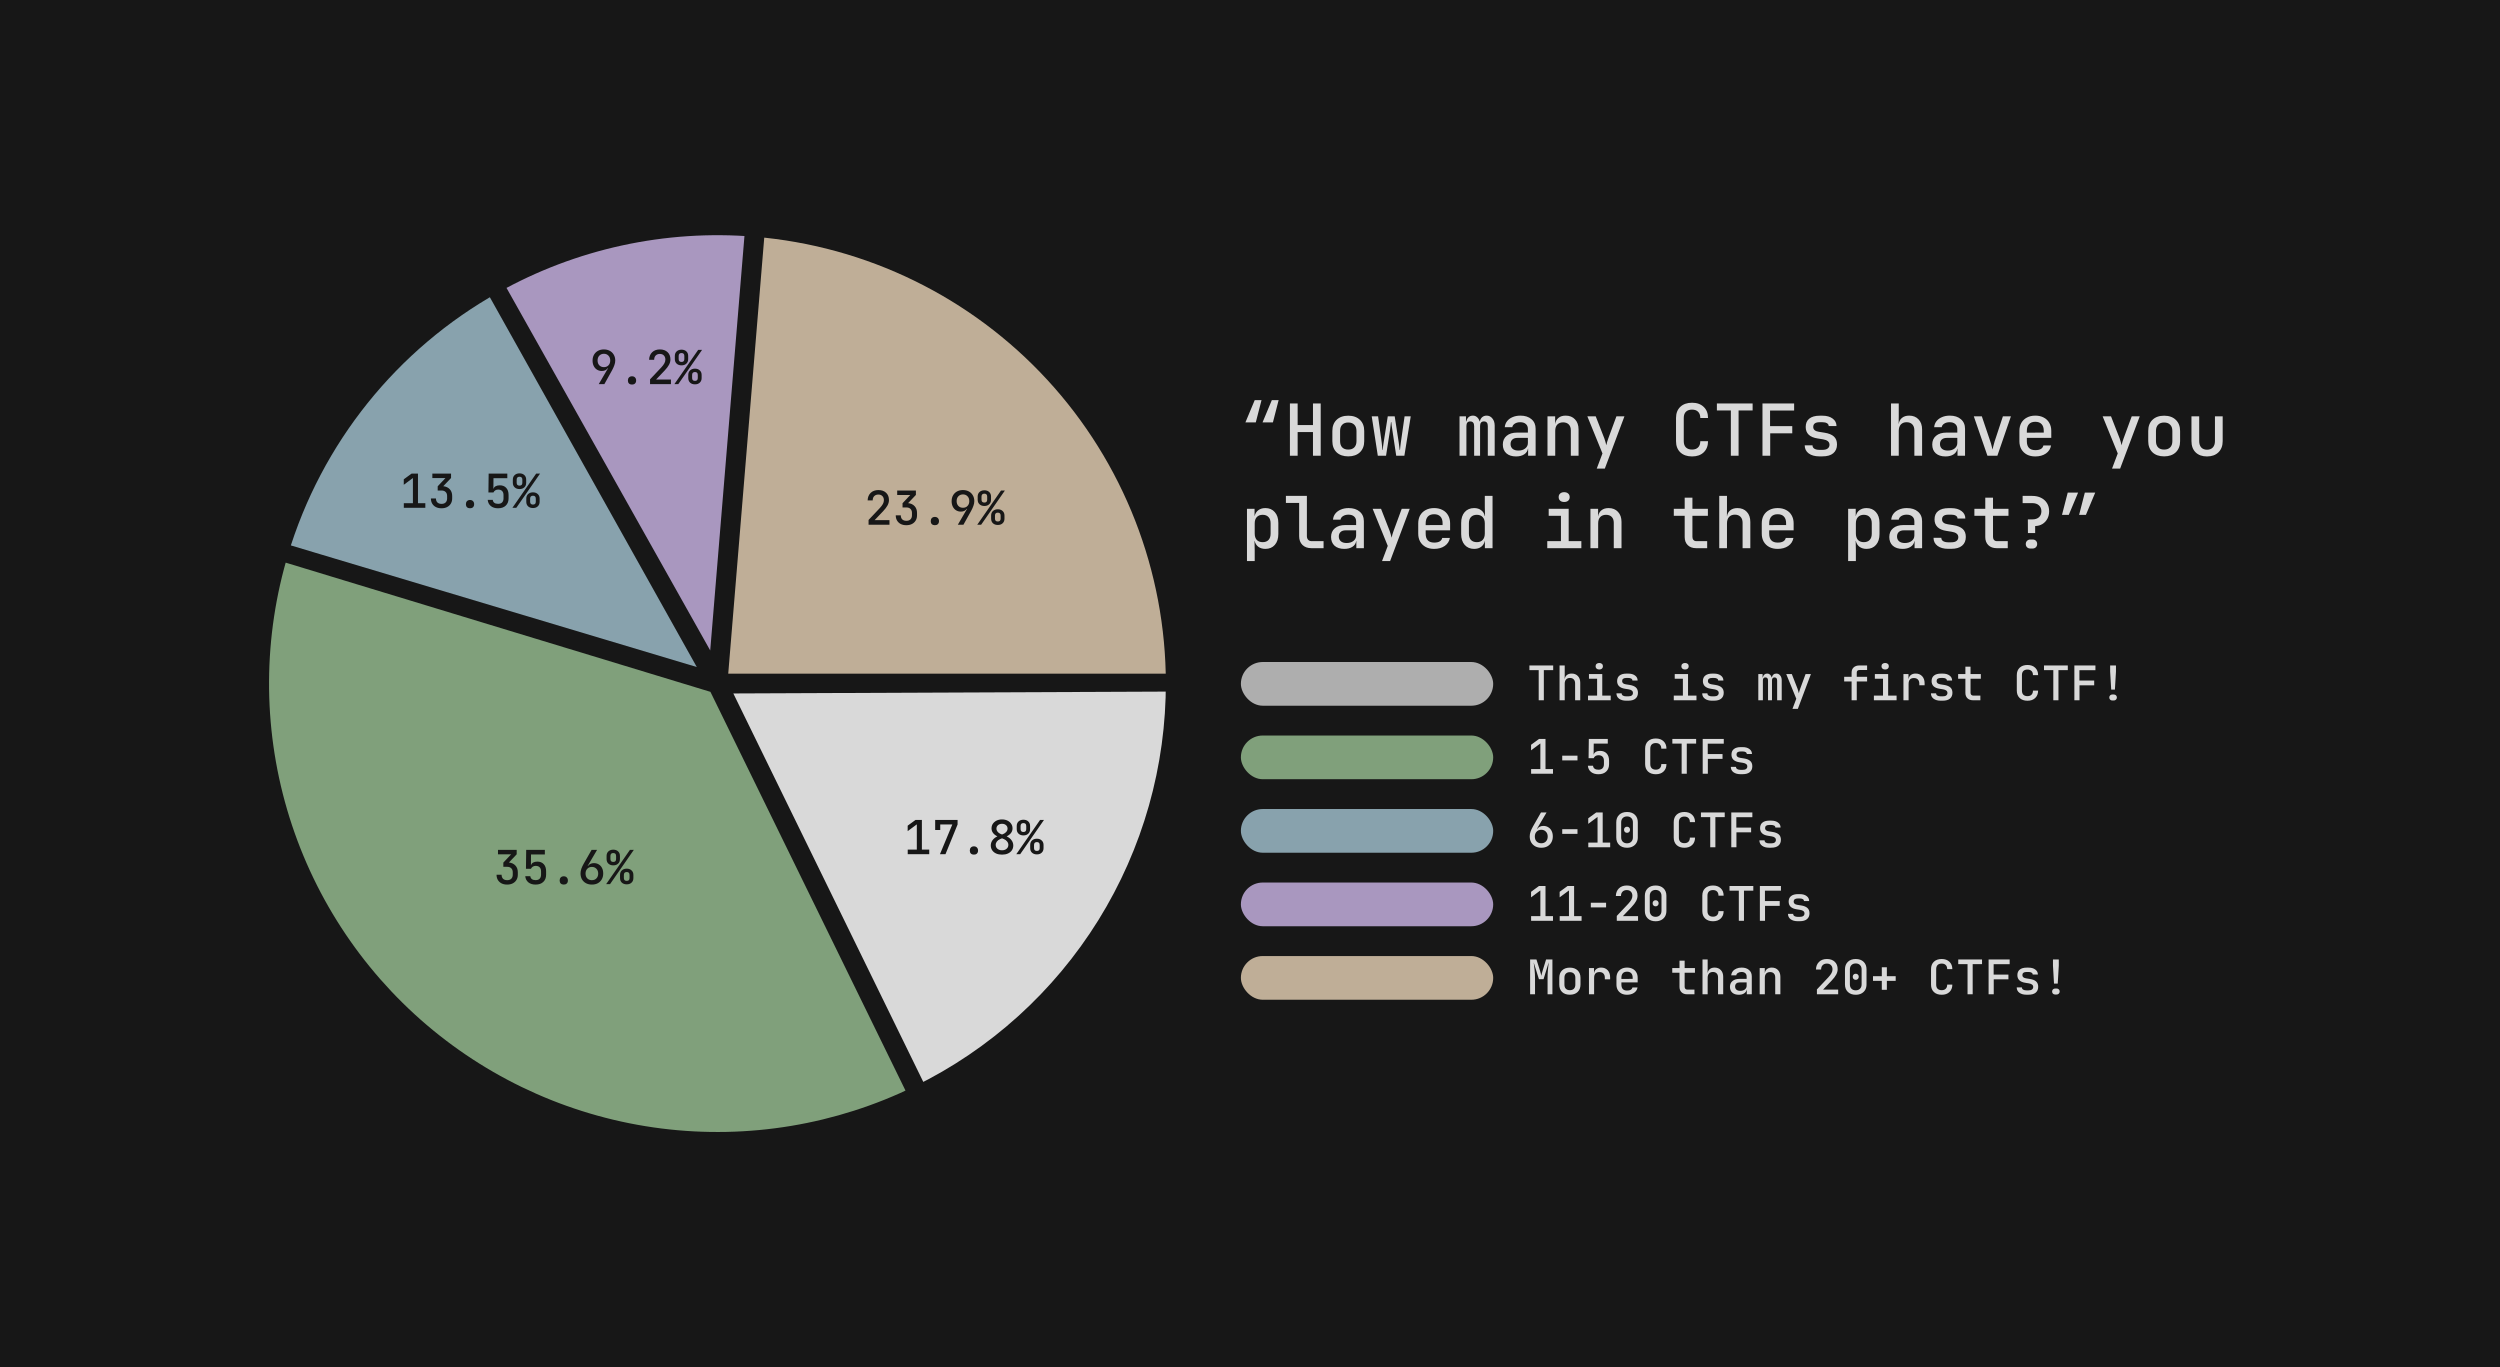 <svg width="1920" height="1050" viewBox="0 0 1920 1050" fill="none" xmlns="http://www.w3.org/2000/svg">
<rect width="1920" height="1050" fill="#171717"/>
<path d="M969.61 324.425L976.76 307.32H981.985L977.585 324.425H969.61ZM956.465 324.425L963.615 307.32H968.84L964.44 324.425H956.465ZM990.654 350V309.85H996.594V326.46H1008.36V309.85H1014.3V350H1008.36V331.85H996.594V350H990.654ZM1035.46 350.495C1031.68 350.495 1028.69 349.45 1026.49 347.36C1024.33 345.233 1023.25 342.373 1023.25 338.78V330.97C1023.25 327.377 1024.33 324.535 1026.49 322.445C1028.69 320.318 1031.68 319.255 1035.46 319.255C1039.23 319.255 1042.22 320.318 1044.42 322.445C1046.62 324.535 1047.72 327.377 1047.72 330.97V338.78C1047.72 342.373 1046.62 345.233 1044.42 347.36C1042.22 349.45 1039.23 350.495 1035.46 350.495ZM1035.46 345.27C1037.44 345.27 1038.98 344.72 1040.08 343.62C1041.21 342.483 1041.78 340.87 1041.78 338.78V330.97C1041.78 328.88 1041.21 327.285 1040.08 326.185C1038.98 325.048 1037.44 324.48 1035.46 324.48C1033.48 324.48 1031.94 325.048 1030.84 326.185C1029.74 327.285 1029.19 328.88 1029.19 330.97V338.78C1029.19 340.87 1029.74 342.483 1030.84 343.62C1031.94 344.72 1033.48 345.27 1035.46 345.27ZM1058.15 350L1053.48 319.75H1058.37L1061.12 339.715C1061.27 340.632 1061.38 341.658 1061.45 342.795C1061.56 343.932 1061.63 344.848 1061.67 345.545H1061.95C1062.02 344.812 1062.11 343.895 1062.22 342.795C1062.37 341.695 1062.51 340.668 1062.66 339.715L1065.8 319.75H1071.13L1074.21 339.715C1074.36 340.668 1074.49 341.695 1074.6 342.795C1074.74 343.895 1074.85 344.812 1074.93 345.545H1075.2C1075.27 344.848 1075.37 343.95 1075.48 342.85C1075.59 341.713 1075.71 340.668 1075.86 339.715L1078.72 319.75H1083.45L1078.56 350H1072.29L1069.32 330.255C1069.17 329.228 1069 328.147 1068.82 327.01C1068.67 325.873 1068.58 324.938 1068.55 324.205H1068.27C1068.2 324.938 1068.09 325.873 1067.94 327.01C1067.83 328.147 1067.7 329.228 1067.56 330.255L1064.48 350H1058.15ZM1120.92 350V319.75H1125.87V323.6H1126.2C1126.42 322.28 1126.97 321.217 1127.85 320.41C1128.76 319.603 1129.88 319.2 1131.2 319.2C1132.45 319.2 1133.51 319.603 1134.39 320.41C1135.31 321.18 1135.95 322.243 1136.32 323.6H1136.54C1136.79 322.28 1137.38 321.217 1138.3 320.41C1139.21 319.603 1140.37 319.2 1141.76 319.2C1143.56 319.2 1145.03 319.933 1146.16 321.4C1147.34 322.83 1147.92 324.682 1147.92 326.955V350H1142.64V327.23C1142.64 324.847 1141.65 323.655 1139.67 323.655C1137.69 323.655 1136.7 324.828 1136.7 327.175V350H1132.14V327.23C1132.14 324.847 1131.13 323.655 1129.11 323.655C1127.17 323.655 1126.2 324.828 1126.2 327.175V350H1120.92ZM1164.35 350.55C1161.19 350.55 1158.7 349.743 1156.87 348.13C1155.07 346.48 1154.17 344.243 1154.17 341.42C1154.17 338.56 1155.14 336.323 1157.09 334.71C1159.03 333.06 1161.71 332.235 1165.12 332.235H1173.42V329.43C1173.42 327.78 1172.89 326.515 1171.83 325.635C1170.8 324.718 1169.37 324.26 1167.54 324.26C1165.89 324.26 1164.49 324.627 1163.36 325.36C1162.26 326.057 1161.61 326.973 1161.43 328.11H1155.66C1155.8 326.35 1156.39 324.81 1157.42 323.49C1158.48 322.133 1159.89 321.088 1161.65 320.355C1163.41 319.585 1165.41 319.2 1167.65 319.2C1171.24 319.2 1174.08 320.117 1176.17 321.95C1178.3 323.747 1179.36 326.203 1179.36 329.32V350H1173.59V344.555H1173.48C1173.18 346.425 1172.21 347.892 1170.56 348.955C1168.95 350.018 1166.88 350.55 1164.35 350.55ZM1166.11 346.04C1168.23 346.04 1169.97 345.508 1171.33 344.445C1172.72 343.345 1173.42 341.952 1173.42 340.265V336.305H1165.28C1163.67 336.305 1162.4 336.727 1161.49 337.57C1160.57 338.413 1160.11 339.568 1160.11 341.035C1160.11 342.575 1160.64 343.803 1161.71 344.72C1162.77 345.6 1164.24 346.04 1166.11 346.04ZM1188.47 350V319.75H1194.35V325.525H1194.41C1194.7 323.545 1195.55 322.005 1196.94 320.905C1198.33 319.768 1200.17 319.2 1202.44 319.2C1205.45 319.2 1207.85 320.172 1209.64 322.115C1211.44 324.022 1212.34 326.607 1212.34 329.87V350H1206.4V330.53C1206.4 328.55 1205.87 327.028 1204.8 325.965C1203.74 324.902 1202.29 324.37 1200.46 324.37C1198.59 324.37 1197.1 324.938 1196 326.075C1194.94 327.212 1194.41 328.825 1194.41 330.915V350H1188.47ZM1226.29 359.9L1230.69 348.24L1219.08 319.75H1225.52L1232.17 336.8C1232.47 337.533 1232.74 338.413 1233 339.44C1233.29 340.467 1233.51 341.31 1233.66 341.97C1233.8 341.31 1234.01 340.467 1234.26 339.44C1234.56 338.413 1234.85 337.533 1235.14 336.8L1241.41 319.75H1247.57L1232.5 359.9H1226.29ZM1299.51 350.55C1295.73 350.55 1292.72 349.505 1290.49 347.415C1288.29 345.288 1287.19 342.428 1287.19 338.835V321.015C1287.19 317.385 1288.29 314.525 1290.49 312.435C1292.72 310.345 1295.73 309.3 1299.51 309.3C1303.25 309.3 1306.22 310.363 1308.42 312.49C1310.65 314.58 1311.77 317.422 1311.77 321.015H1305.83C1305.83 318.925 1305.26 317.33 1304.13 316.23C1303.03 315.13 1301.49 314.58 1299.51 314.58C1297.49 314.58 1295.91 315.13 1294.78 316.23C1293.68 317.33 1293.13 318.907 1293.13 320.96V338.835C1293.13 340.925 1293.68 342.52 1294.78 343.62C1295.91 344.72 1297.49 345.27 1299.51 345.27C1301.49 345.27 1303.03 344.72 1304.13 343.62C1305.26 342.52 1305.83 340.925 1305.83 338.835H1311.77C1311.77 342.428 1310.65 345.288 1308.42 347.415C1306.22 349.505 1303.25 350.55 1299.51 350.55ZM1329.29 350V315.24H1318.57V309.85H1346.01V315.24H1335.23V350H1329.29ZM1353.58 350V309.85H1377.89V315.295H1359.41V327.285H1376.46V332.785H1359.52V350H1353.58ZM1397.18 350.495C1393.88 350.495 1391.18 349.743 1389.09 348.24C1387.04 346.7 1386.01 344.628 1386.01 342.025H1392.01C1392.01 343.162 1392.48 344.023 1393.44 344.61C1394.43 345.197 1395.71 345.49 1397.29 345.49H1399.6C1401.43 345.49 1402.79 345.142 1403.67 344.445C1404.58 343.748 1405.04 342.795 1405.04 341.585C1405.04 340.412 1404.62 339.495 1403.78 338.835C1402.93 338.138 1401.7 337.662 1400.09 337.405L1395.97 336.745C1389.84 335.828 1386.78 332.877 1386.78 327.89C1386.78 325.103 1387.7 322.977 1389.53 321.51C1391.4 320.007 1394.08 319.255 1397.56 319.255H1399.65C1402.91 319.255 1405.52 319.988 1407.46 321.455C1409.44 322.885 1410.43 324.81 1410.43 327.23H1404.44C1404.44 326.277 1404 325.543 1403.12 325.03C1402.27 324.517 1401.1 324.26 1399.6 324.26H1397.51C1394.21 324.26 1392.56 325.47 1392.56 327.89C1392.56 329.943 1394 331.19 1396.9 331.63L1401.08 332.29C1404.42 332.803 1406.87 333.793 1408.45 335.26C1410.03 336.69 1410.82 338.725 1410.82 341.365C1410.82 344.225 1409.86 346.462 1407.96 348.075C1406.09 349.688 1403.28 350.495 1399.54 350.495H1397.18ZM1452.3 350V309.85H1458.24V319.75L1458.18 325.525H1458.24C1458.53 323.545 1459.37 322.005 1460.77 320.905C1462.16 319.768 1463.99 319.2 1466.27 319.2C1469.27 319.2 1471.68 320.172 1473.47 322.115C1475.27 324.022 1476.17 326.607 1476.17 329.87V350H1470.23V330.53C1470.23 328.55 1469.7 327.01 1468.63 325.91C1467.57 324.81 1466.12 324.26 1464.29 324.26C1462.42 324.26 1460.93 324.847 1459.83 326.02C1458.77 327.193 1458.24 328.825 1458.24 330.915V350H1452.3ZM1494.13 350.55C1490.98 350.55 1488.48 349.743 1486.65 348.13C1484.85 346.48 1483.96 344.243 1483.96 341.42C1483.96 338.56 1484.93 336.323 1486.87 334.71C1488.81 333.06 1491.49 332.235 1494.9 332.235H1503.21V329.43C1503.21 327.78 1502.67 326.515 1501.61 325.635C1500.58 324.718 1499.15 324.26 1497.32 324.26C1495.67 324.26 1494.28 324.627 1493.14 325.36C1492.04 326.057 1491.4 326.973 1491.22 328.11H1485.44C1485.59 326.35 1486.17 324.81 1487.2 323.49C1488.26 322.133 1489.68 321.088 1491.44 320.355C1493.2 319.585 1495.19 319.2 1497.43 319.2C1501.02 319.2 1503.87 320.117 1505.96 321.95C1508.08 323.747 1509.15 326.203 1509.15 329.32V350H1503.37V344.555H1503.26C1502.97 346.425 1502 347.892 1500.35 348.955C1498.73 350.018 1496.66 350.55 1494.13 350.55ZM1495.89 346.04C1498.02 346.04 1499.76 345.508 1501.12 344.445C1502.51 343.345 1503.21 341.952 1503.21 340.265V336.305H1495.07C1493.45 336.305 1492.19 336.727 1491.27 337.57C1490.35 338.413 1489.9 339.568 1489.9 341.035C1489.9 342.575 1490.43 343.803 1491.49 344.72C1492.55 345.6 1494.02 346.04 1495.89 346.04ZM1526.34 350L1515.89 319.75H1522.05L1528.59 339.11C1529 340.247 1529.33 341.402 1529.58 342.575C1529.88 343.712 1530.1 344.61 1530.24 345.27C1530.43 344.61 1530.65 343.712 1530.9 342.575C1531.16 341.402 1531.47 340.247 1531.84 339.11L1538.22 319.75H1544.38L1533.98 350H1526.34ZM1563.11 350.55C1560.66 350.55 1558.51 350.073 1556.68 349.12C1554.84 348.13 1553.41 346.755 1552.39 344.995C1551.4 343.235 1550.9 341.182 1550.9 338.835V330.915C1550.9 328.568 1551.4 326.515 1552.39 324.755C1553.41 322.995 1554.84 321.638 1556.68 320.685C1558.51 319.695 1560.66 319.2 1563.11 319.2C1565.61 319.2 1567.77 319.695 1569.6 320.685C1571.44 321.638 1572.85 322.995 1573.84 324.755C1574.86 326.515 1575.38 328.568 1575.38 330.915V336.305H1556.62V338.835C1556.62 343.418 1558.8 345.71 1563.17 345.71C1566.72 345.71 1568.78 344.518 1569.33 342.135H1575.21C1574.77 344.702 1573.45 346.755 1571.25 348.295C1569.05 349.798 1566.34 350.55 1563.11 350.55ZM1556.62 330.915V332.29L1569.6 332.235V330.86C1569.6 328.623 1569.05 326.918 1567.95 325.745C1566.85 324.535 1565.24 323.93 1563.11 323.93C1560.99 323.93 1559.37 324.535 1558.27 325.745C1557.17 326.955 1556.62 328.678 1556.62 330.915ZM1622.03 359.9L1626.43 348.24L1614.83 319.75H1621.26L1627.92 336.8C1628.21 337.533 1628.48 338.413 1628.74 339.44C1629.03 340.467 1629.25 341.31 1629.4 341.97C1629.55 341.31 1629.75 340.467 1630.01 339.44C1630.3 338.413 1630.59 337.533 1630.89 336.8L1637.16 319.75H1643.32L1628.25 359.9H1622.03ZM1662.05 350.495C1658.27 350.495 1655.28 349.45 1653.08 347.36C1650.92 345.233 1649.84 342.373 1649.84 338.78V330.97C1649.84 327.377 1650.92 324.535 1653.08 322.445C1655.28 320.318 1658.27 319.255 1662.05 319.255C1665.83 319.255 1668.81 320.318 1671.01 322.445C1673.21 324.535 1674.31 327.377 1674.31 330.97V338.78C1674.31 342.373 1673.21 345.233 1671.01 347.36C1668.81 349.45 1665.83 350.495 1662.05 350.495ZM1662.05 345.27C1664.03 345.27 1665.57 344.72 1666.67 343.62C1667.81 342.483 1668.37 340.87 1668.37 338.78V330.97C1668.37 328.88 1667.81 327.285 1666.67 326.185C1665.57 325.048 1664.03 324.48 1662.05 324.48C1660.07 324.48 1658.53 325.048 1657.43 326.185C1656.33 327.285 1655.78 328.88 1655.78 330.97V338.78C1655.78 340.87 1656.33 342.483 1657.43 343.62C1658.53 344.72 1660.07 345.27 1662.05 345.27ZM1694.97 350.55C1691.31 350.55 1688.39 349.505 1686.23 347.415C1684.1 345.288 1683.04 342.41 1683.04 338.78V319.75H1688.98V338.725C1688.98 340.852 1689.51 342.502 1690.57 343.675C1691.64 344.812 1693.1 345.38 1694.97 345.38C1696.88 345.38 1698.36 344.812 1699.43 343.675C1700.53 342.502 1701.08 340.852 1701.08 338.725V319.75H1707.02V338.78C1707.02 342.41 1705.92 345.288 1703.72 347.415C1701.55 349.505 1698.64 350.55 1694.97 350.55ZM957.675 430.9V390.75H963.505V396.36H963.56C964 394.417 964.935 392.913 966.365 391.85C967.832 390.75 969.647 390.2 971.81 390.2C974.817 390.2 977.218 391.227 979.015 393.28C980.848 395.333 981.765 398.102 981.765 401.585V410.11C981.765 413.63 980.867 416.417 979.07 418.47C977.273 420.523 974.853 421.55 971.81 421.55C969.683 421.55 967.887 421.018 966.42 419.955C964.953 418.855 964 417.333 963.56 415.39H963.45L963.615 422.265V430.9H957.675ZM969.72 416.38C971.627 416.38 973.112 415.83 974.175 414.73C975.275 413.593 975.825 411.962 975.825 409.835V401.915C975.825 399.788 975.275 398.175 974.175 397.075C973.112 395.938 971.627 395.37 969.72 395.37C967.813 395.37 966.31 395.957 965.21 397.13C964.147 398.267 963.615 399.88 963.615 401.97V409.725C963.615 411.852 964.147 413.502 965.21 414.675C966.31 415.812 967.813 416.38 969.72 416.38ZM1007.15 421C1004.29 421 1002 420.175 1000.28 418.525C998.592 416.838 997.749 414.602 997.749 411.815V386.24H987.574V380.85H1003.69V411.705C1003.69 412.915 1004.02 413.868 1004.68 414.565C1005.34 415.262 1006.24 415.61 1007.37 415.61H1016.5V421H1007.15ZM1032.43 421.55C1029.28 421.55 1026.79 420.743 1024.95 419.13C1023.16 417.48 1022.26 415.243 1022.26 412.42C1022.26 409.56 1023.23 407.323 1025.17 405.71C1027.12 404.06 1029.79 403.235 1033.2 403.235H1041.51V400.43C1041.51 398.78 1040.98 397.515 1039.91 396.635C1038.89 395.718 1037.46 395.26 1035.62 395.26C1033.97 395.26 1032.58 395.627 1031.44 396.36C1030.34 397.057 1029.7 397.973 1029.52 399.11H1023.74C1023.89 397.35 1024.48 395.81 1025.5 394.49C1026.57 393.133 1027.98 392.088 1029.74 391.355C1031.5 390.585 1033.5 390.2 1035.73 390.2C1039.33 390.2 1042.17 391.117 1044.26 392.95C1046.38 394.747 1047.45 397.203 1047.45 400.32V421H1041.67V415.555H1041.56C1041.27 417.425 1040.3 418.892 1038.65 419.955C1037.03 421.018 1034.96 421.55 1032.43 421.55ZM1034.19 417.04C1036.32 417.04 1038.06 416.508 1039.42 415.445C1040.81 414.345 1041.51 412.952 1041.51 411.265V407.305H1033.37C1031.75 407.305 1030.49 407.727 1029.57 408.57C1028.66 409.413 1028.2 410.568 1028.2 412.035C1028.2 413.575 1028.73 414.803 1029.79 415.72C1030.86 416.6 1032.32 417.04 1034.19 417.04ZM1061.4 430.9L1065.8 419.24L1054.19 390.75H1060.63L1067.28 407.8C1067.57 408.533 1067.85 409.413 1068.11 410.44C1068.4 411.467 1068.62 412.31 1068.77 412.97C1068.91 412.31 1069.11 411.467 1069.37 410.44C1069.66 409.413 1069.96 408.533 1070.25 407.8L1076.52 390.75H1082.68L1067.61 430.9H1061.4ZM1101.41 421.55C1098.96 421.55 1096.81 421.073 1094.98 420.12C1093.15 419.13 1091.72 417.755 1090.69 415.995C1089.7 414.235 1089.2 412.182 1089.2 409.835V401.915C1089.2 399.568 1089.7 397.515 1090.69 395.755C1091.72 393.995 1093.15 392.638 1094.98 391.685C1096.81 390.695 1098.96 390.2 1101.41 390.2C1103.91 390.2 1106.07 390.695 1107.9 391.685C1109.74 392.638 1111.15 393.995 1112.14 395.755C1113.17 397.515 1113.68 399.568 1113.68 401.915V407.305H1094.92V409.835C1094.92 414.418 1097.11 416.71 1101.47 416.71C1105.03 416.71 1107.08 415.518 1107.63 413.135H1113.51C1113.07 415.702 1111.75 417.755 1109.55 419.295C1107.35 420.798 1104.64 421.55 1101.41 421.55ZM1094.92 401.915V403.29L1107.9 403.235V401.86C1107.9 399.623 1107.35 397.918 1106.25 396.745C1105.15 395.535 1103.54 394.93 1101.41 394.93C1099.29 394.93 1097.67 395.535 1096.57 396.745C1095.47 397.955 1094.92 399.678 1094.92 401.915ZM1132.14 421.55C1129.13 421.55 1126.71 420.523 1124.88 418.47C1123.08 416.417 1122.18 413.648 1122.18 410.165V401.64C1122.18 398.12 1123.08 395.333 1124.88 393.28C1126.71 391.227 1129.13 390.2 1132.14 390.2C1134.3 390.2 1136.1 390.75 1137.53 391.85C1138.99 392.913 1139.93 394.417 1140.33 396.36H1140.5L1140.33 389.485V380.85H1146.27V421H1140.39V415.39H1140.33C1139.93 417.333 1138.99 418.855 1137.53 419.955C1136.1 421.018 1134.3 421.55 1132.14 421.55ZM1134.23 416.38C1136.13 416.38 1137.62 415.812 1138.68 414.675C1139.78 413.502 1140.33 411.852 1140.33 409.725V401.97C1140.33 399.88 1139.78 398.267 1138.68 397.13C1137.62 395.957 1136.13 395.37 1134.23 395.37C1132.32 395.37 1130.82 395.938 1129.72 397.075C1128.65 398.175 1128.12 399.788 1128.12 401.915V409.835C1128.12 411.962 1128.65 413.593 1129.72 414.73C1130.82 415.83 1132.32 416.38 1134.23 416.38ZM1188.3 421V415.61H1198.81V396.14H1189.4V390.75H1204.75V415.61H1214.48V421H1188.3ZM1201.28 385.525C1200 385.525 1198.97 385.195 1198.2 384.535C1197.43 383.838 1197.05 382.922 1197.05 381.785C1197.05 380.612 1197.43 379.695 1198.2 379.035C1198.97 378.338 1200 377.99 1201.28 377.99C1202.57 377.99 1203.59 378.338 1204.36 379.035C1205.13 379.695 1205.52 380.612 1205.52 381.785C1205.52 382.922 1205.13 383.838 1204.36 384.535C1203.59 385.195 1202.57 385.525 1201.28 385.525ZM1221.45 421V390.75H1227.33V396.525H1227.39C1227.68 394.545 1228.52 393.005 1229.92 391.905C1231.31 390.768 1233.14 390.2 1235.42 390.2C1238.42 390.2 1240.83 391.172 1242.62 393.115C1244.42 395.022 1245.32 397.607 1245.32 400.87V421H1239.38V401.53C1239.38 399.55 1238.85 398.028 1237.78 396.965C1236.72 395.902 1235.27 395.37 1233.44 395.37C1231.57 395.37 1230.08 395.938 1228.98 397.075C1227.92 398.212 1227.39 399.825 1227.39 401.915V421H1221.45ZM1302.59 421C1299.91 421 1297.78 420.23 1296.21 418.69C1294.63 417.15 1293.84 415.06 1293.84 412.42V396.14H1285.48V390.75H1293.84V382.225H1299.78V390.75H1311.66V396.14H1299.78V412.365C1299.78 413.318 1300.06 414.107 1300.61 414.73C1301.16 415.317 1301.91 415.61 1302.86 415.61H1311.11V421H1302.59ZM1320.38 421V380.85H1326.32V390.75L1326.27 396.525H1326.32C1326.62 394.545 1327.46 393.005 1328.85 391.905C1330.25 390.768 1332.08 390.2 1334.35 390.2C1337.36 390.2 1339.76 391.172 1341.56 393.115C1343.36 395.022 1344.25 397.607 1344.25 400.87V421H1338.31V401.53C1338.31 399.55 1337.78 398.01 1336.72 396.91C1335.66 395.81 1334.21 395.26 1332.37 395.26C1330.5 395.26 1329.02 395.847 1327.92 397.02C1326.86 398.193 1326.32 399.825 1326.32 401.915V421H1320.38ZM1365.24 421.55C1362.79 421.55 1360.64 421.073 1358.81 420.12C1356.97 419.13 1355.54 417.755 1354.52 415.995C1353.53 414.235 1353.03 412.182 1353.03 409.835V401.915C1353.03 399.568 1353.53 397.515 1354.52 395.755C1355.54 393.995 1356.97 392.638 1358.81 391.685C1360.64 390.695 1362.79 390.2 1365.24 390.2C1367.74 390.2 1369.9 390.695 1371.73 391.685C1373.57 392.638 1374.98 393.995 1375.97 395.755C1376.99 397.515 1377.51 399.568 1377.51 401.915V407.305H1358.75V409.835C1358.75 414.418 1360.93 416.71 1365.3 416.71C1368.85 416.71 1370.91 415.518 1371.46 413.135H1377.34C1376.9 415.702 1375.58 417.755 1373.38 419.295C1371.18 420.798 1368.47 421.55 1365.24 421.55ZM1358.75 401.915V403.29L1371.73 403.235V401.86C1371.73 399.623 1371.18 397.918 1370.08 396.745C1368.98 395.535 1367.37 394.93 1365.24 394.93C1363.12 394.93 1361.5 395.535 1360.4 396.745C1359.3 397.955 1358.75 399.678 1358.75 401.915ZM1419.37 430.9V390.75H1425.2V396.36H1425.26C1425.7 394.417 1426.63 392.913 1428.06 391.85C1429.53 390.75 1431.35 390.2 1433.51 390.2C1436.52 390.2 1438.92 391.227 1440.71 393.28C1442.55 395.333 1443.46 398.102 1443.46 401.585V410.11C1443.46 413.63 1442.57 416.417 1440.77 418.47C1438.97 420.523 1436.55 421.55 1433.51 421.55C1431.38 421.55 1429.59 421.018 1428.12 419.955C1426.65 418.855 1425.7 417.333 1425.26 415.39H1425.15L1425.31 422.265V430.9H1419.37ZM1431.42 416.38C1433.33 416.38 1434.81 415.83 1435.87 414.73C1436.97 413.593 1437.52 411.962 1437.52 409.835V401.915C1437.52 399.788 1436.97 398.175 1435.87 397.075C1434.81 395.938 1433.33 395.37 1431.42 395.37C1429.51 395.37 1428.01 395.957 1426.91 397.13C1425.85 398.267 1425.31 399.88 1425.31 401.97V409.725C1425.31 411.852 1425.85 413.502 1426.91 414.675C1428.01 415.812 1429.51 416.38 1431.42 416.38ZM1461.15 421.55C1458 421.55 1455.51 420.743 1453.67 419.13C1451.88 417.48 1450.98 415.243 1450.98 412.42C1450.98 409.56 1451.95 407.323 1453.89 405.71C1455.84 404.06 1458.51 403.235 1461.92 403.235H1470.23V400.43C1470.23 398.78 1469.7 397.515 1468.63 396.635C1467.61 395.718 1466.18 395.26 1464.34 395.26C1462.69 395.26 1461.3 395.627 1460.16 396.36C1459.06 397.057 1458.42 397.973 1458.24 399.11H1452.46C1452.61 397.35 1453.2 395.81 1454.22 394.49C1455.29 393.133 1456.7 392.088 1458.46 391.355C1460.22 390.585 1462.22 390.2 1464.45 390.2C1468.05 390.2 1470.89 391.117 1472.98 392.95C1475.1 394.747 1476.17 397.203 1476.17 400.32V421H1470.39V415.555H1470.28C1469.99 417.425 1469.02 418.892 1467.37 419.955C1465.75 421.018 1463.68 421.55 1461.15 421.55ZM1462.91 417.04C1465.04 417.04 1466.78 416.508 1468.14 415.445C1469.53 414.345 1470.23 412.952 1470.23 411.265V407.305H1462.09C1460.47 407.305 1459.21 407.727 1458.29 408.57C1457.38 409.413 1456.92 410.568 1456.92 412.035C1456.92 413.575 1457.45 414.803 1458.51 415.72C1459.58 416.6 1461.04 417.04 1462.91 417.04ZM1496.11 421.495C1492.81 421.495 1490.12 420.743 1488.03 419.24C1485.97 417.7 1484.95 415.628 1484.95 413.025H1490.94C1490.94 414.162 1491.42 415.023 1492.37 415.61C1493.36 416.197 1494.64 416.49 1496.22 416.49H1498.53C1500.36 416.49 1501.72 416.142 1502.6 415.445C1503.52 414.748 1503.98 413.795 1503.98 412.585C1503.98 411.412 1503.55 410.495 1502.71 409.835C1501.87 409.138 1500.64 408.662 1499.03 408.405L1494.9 407.745C1488.78 406.828 1485.72 403.877 1485.72 398.89C1485.72 396.103 1486.63 393.977 1488.47 392.51C1490.34 391.007 1493.01 390.255 1496.5 390.255H1498.59C1501.85 390.255 1504.45 390.988 1506.4 392.455C1508.38 393.885 1509.37 395.81 1509.37 398.23H1503.37C1503.37 397.277 1502.93 396.543 1502.05 396.03C1501.21 395.517 1500.03 395.26 1498.53 395.26H1496.44C1493.14 395.26 1491.49 396.47 1491.49 398.89C1491.49 400.943 1492.94 402.19 1495.84 402.63L1500.02 403.29C1503.35 403.803 1505.81 404.793 1507.39 406.26C1508.96 407.69 1509.75 409.725 1509.75 412.365C1509.75 415.225 1508.8 417.462 1506.89 419.075C1505.02 420.688 1502.22 421.495 1498.48 421.495H1496.11ZM1533.43 421C1530.76 421 1528.63 420.23 1527.05 418.69C1525.48 417.15 1524.69 415.06 1524.69 412.42V396.14H1516.33V390.75H1524.69V382.225H1530.63V390.75H1542.51V396.14H1530.63V412.365C1530.63 413.318 1530.9 414.107 1531.45 414.73C1532 415.317 1532.76 415.61 1533.71 415.61H1541.96V421H1533.43ZM1557.45 409.395L1557.39 398.89H1560.97C1563.02 398.89 1564.67 398.34 1565.92 397.24C1567.16 396.103 1567.79 394.582 1567.79 392.675C1567.79 390.768 1567.16 389.247 1565.92 388.11C1564.67 386.973 1563 386.405 1560.91 386.405H1553.38V380.85H1560.75C1563.35 380.85 1565.62 381.345 1567.57 382.335C1569.51 383.288 1571.01 384.645 1572.08 386.405C1573.18 388.165 1573.73 390.255 1573.73 392.675C1573.73 394.838 1573.27 396.763 1572.35 398.45C1571.44 400.137 1570.17 401.475 1568.56 402.465C1566.98 403.418 1565.13 403.932 1563 404.005V409.395H1557.45ZM1559.37 421.275C1558.31 421.275 1557.45 420.963 1556.79 420.34C1556.13 419.68 1555.8 418.837 1555.8 417.81C1555.8 416.783 1556.13 415.958 1556.79 415.335C1557.45 414.675 1558.31 414.345 1559.37 414.345H1561.02C1562.12 414.345 1562.98 414.675 1563.61 415.335C1564.23 415.958 1564.54 416.765 1564.54 417.755C1564.54 418.782 1564.21 419.625 1563.55 420.285C1562.89 420.945 1562.03 421.275 1560.97 421.275H1559.37ZM1596.75 395.425L1601.15 378.32H1609.13L1601.98 395.425H1596.75ZM1583.61 395.425L1588.01 378.32H1595.98L1588.83 395.425H1583.61Z" fill="#D9D9D9"/>
<mask id="path-2-inside-1_19_825" fill="white">
<path d="M705.638 841.213C765.068 812.151 815.104 766.929 850.011 710.732C884.918 654.536 903.281 589.64 902.997 523.486L551 525L705.638 841.213Z"/>
</mask>
<path d="M705.638 841.213C765.068 812.151 815.104 766.929 850.011 710.732C884.918 654.536 903.281 589.64 902.997 523.486L551 525L705.638 841.213Z" fill="#D9D9D9" stroke="#171717" stroke-width="15.258" mask="url(#path-2-inside-1_19_825)"/>
<mask id="path-3-inside-2_19_825" fill="white">
<path d="M214.236 422.56C194.281 488.159 193.92 558.157 213.197 623.959C232.473 689.76 270.548 748.499 322.744 792.961C374.941 837.424 438.987 865.674 507.016 874.241C575.046 882.809 644.096 871.321 705.688 841.189L551 525L214.236 422.56Z"/>
</mask>
<path d="M214.236 422.56C194.281 488.159 193.92 558.157 213.197 623.959C232.473 689.76 270.548 748.499 322.744 792.961C374.941 837.424 438.987 865.674 507.016 874.241C575.046 882.809 644.096 871.321 705.688 841.189L551 525L214.236 422.56Z" fill="#80A07B" stroke="#171717" stroke-width="15.258" mask="url(#path-3-inside-2_19_825)"/>
<mask id="path-4-inside-3_19_825" fill="white">
<path d="M379.107 217.824C299.326 262.469 240.045 336.402 213.807 423.98L551 525L379.107 217.824Z"/>
</mask>
<path d="M379.107 217.824C299.326 262.469 240.045 336.402 213.807 423.98L551 525L379.107 217.824Z" fill="#88A2AD" stroke="#171717" stroke-width="15.258" mask="url(#path-4-inside-3_19_825)"/>
<mask id="path-5-inside-4_19_825" fill="white">
<path d="M579.979 174.195C509.963 168.411 439.818 183.711 378.571 218.125L551 525L579.979 174.195Z"/>
</mask>
<path d="M579.979 174.195C509.963 168.411 439.818 183.711 378.571 218.125L551 525L579.979 174.195Z" fill="#A997BF" stroke="#171717" stroke-width="15.258" mask="url(#path-5-inside-4_19_825)"/>
<mask id="path-6-inside-5_19_825" fill="white">
<path d="M903 525C903 436.659 869.783 351.548 809.942 286.562C750.102 221.575 668.014 181.466 579.973 174.194L551 525H903Z"/>
</mask>
<path d="M903 525C903 436.659 869.783 351.548 809.942 286.562C750.102 221.575 668.014 181.466 579.973 174.194L551 525H903Z" fill="#BFAE97" stroke="#171717" stroke-width="15.258" mask="url(#path-6-inside-5_19_825)"/>
<path d="M697.132 656V652.472H704.116V633.104L697.096 638.324V634.112L703.108 629.72H708.004V652.472H713.656V656H697.132ZM721.886 656L731.39 633.176H722.102V637.46H718.214V629.72H735.422V633.212L726.134 656H721.886ZM747.972 656.36C746.988 656.36 746.208 656.084 745.632 655.532C745.08 654.956 744.804 654.188 744.804 653.228C744.804 652.244 745.08 651.464 745.632 650.888C746.208 650.288 746.988 649.988 747.972 649.988C748.956 649.988 749.724 650.288 750.276 650.888C750.852 651.464 751.14 652.244 751.14 653.228C751.14 654.188 750.852 654.956 750.276 655.532C749.724 656.084 748.956 656.36 747.972 656.36ZM769.558 656.36C767.83 656.36 766.318 656.072 765.022 655.496C763.726 654.896 762.718 654.068 761.998 653.012C761.278 651.932 760.918 650.696 760.918 649.304C760.918 647.816 761.374 646.46 762.286 645.236C763.198 644.012 764.434 643.04 765.994 642.32C762.994 640.832 761.494 638.78 761.494 636.164C761.494 634.844 761.83 633.68 762.502 632.672C763.198 631.64 764.146 630.824 765.346 630.224C766.57 629.624 767.974 629.324 769.558 629.324C771.142 629.324 772.534 629.624 773.734 630.224C774.958 630.824 775.906 631.64 776.578 632.672C777.274 633.68 777.622 634.844 777.622 636.164C777.622 638.78 776.122 640.832 773.122 642.32C774.706 643.064 775.942 644.048 776.83 645.272C777.742 646.496 778.198 647.84 778.198 649.304C778.198 650.72 777.838 651.956 777.118 653.012C776.398 654.068 775.39 654.896 774.094 655.496C772.798 656.072 771.286 656.36 769.558 656.36ZM768.586 640.52L769.558 640.88L770.422 640.556C771.43 640.148 772.246 639.572 772.87 638.828C773.494 638.084 773.806 637.256 773.806 636.344C773.806 635.264 773.41 634.388 772.618 633.716C771.85 633.02 770.83 632.672 769.558 632.672C768.286 632.672 767.254 633.02 766.462 633.716C765.67 634.412 765.274 635.288 765.274 636.344C765.274 637.256 765.574 638.084 766.174 638.828C766.798 639.572 767.602 640.136 768.586 640.52ZM769.558 653.012C770.998 653.012 772.162 652.628 773.05 651.86C773.962 651.092 774.418 650.096 774.418 648.872C774.418 647.912 774.094 647.036 773.446 646.244C772.822 645.428 771.994 644.816 770.962 644.408L769.558 643.832L768.082 644.444C767.05 644.852 766.222 645.464 765.598 646.28C764.998 647.072 764.698 647.936 764.698 648.872C764.698 650.096 765.142 651.092 766.03 651.86C766.942 652.628 768.118 653.012 769.558 653.012ZM785.996 641.6C784.484 641.6 783.248 641.168 782.288 640.304C781.328 639.44 780.848 638.252 780.848 636.74V634.4C780.848 632.888 781.328 631.7 782.288 630.836C783.248 629.972 784.484 629.54 785.996 629.54C787.508 629.54 788.732 629.972 789.668 630.836C790.628 631.7 791.108 632.888 791.108 634.4V636.74C791.108 638.252 790.628 639.44 789.668 640.304C788.732 641.168 787.508 641.6 785.996 641.6ZM780.524 656L798.776 629.72H801.764L783.512 656H780.524ZM785.996 638.972C787.436 638.972 788.156 638.228 788.156 636.74V634.4C788.156 632.888 787.436 632.132 785.996 632.132C784.532 632.132 783.8 632.888 783.8 634.4V636.74C783.8 638.228 784.532 638.972 785.996 638.972ZM796.328 656.18C794.792 656.18 793.544 655.748 792.584 654.884C791.648 653.996 791.18 652.808 791.18 651.32V648.98C791.18 647.492 791.648 646.316 792.584 645.452C793.544 644.564 794.792 644.12 796.328 644.12C797.84 644.12 799.064 644.564 800 645.452C800.96 646.316 801.44 647.492 801.44 648.98V651.32C801.44 652.808 800.96 653.996 800 654.884C799.064 655.748 797.84 656.18 796.328 656.18ZM796.328 653.516C797.768 653.516 798.488 652.784 798.488 651.32V648.98C798.488 647.468 797.768 646.712 796.328 646.712C794.864 646.712 794.132 647.468 794.132 648.98V651.32C794.132 652.784 794.864 653.516 796.328 653.516Z" fill="#171717"/>
<path d="M389.476 679.36C387.82 679.36 386.38 679.048 385.156 678.424C383.956 677.8 383.02 676.924 382.348 675.796C381.676 674.644 381.34 673.312 381.34 671.8H385.228C385.228 673.12 385.6 674.152 386.344 674.896C387.112 675.616 388.168 675.976 389.512 675.976C390.88 675.976 391.936 675.604 392.68 674.86C393.424 674.092 393.796 673.072 393.796 671.8V669.928C393.796 668.584 393.412 667.552 392.644 666.832C391.9 666.088 390.856 665.716 389.512 665.716H386.56V662.476L392.536 656.14H382.456V652.72H396.82V656.104L390.844 662.404C392.956 662.62 394.624 663.4 395.848 664.744C397.072 666.064 397.684 667.78 397.684 669.892V671.8C397.684 673.312 397.336 674.644 396.64 675.796C395.968 676.924 395.02 677.8 393.796 678.424C392.572 679.048 391.132 679.36 389.476 679.36ZM411.314 679.36C409.034 679.36 407.186 678.784 405.77 677.632C404.354 676.456 403.562 674.884 403.394 672.916H407.282C407.378 673.876 407.774 674.62 408.47 675.148C409.166 675.676 410.126 675.94 411.35 675.94C412.718 675.94 413.75 675.58 414.446 674.86C415.166 674.116 415.526 673.072 415.526 671.728V669.172C415.526 667.852 415.178 666.832 414.482 666.112C413.786 665.368 412.754 664.996 411.386 664.996C410.522 664.996 409.778 665.2 409.154 665.608C408.53 666.016 408.074 666.556 407.786 667.228H403.934L404.114 652.72H418.442V656.248H407.822L407.75 664.42H407.858C408.074 663.58 408.602 662.92 409.442 662.44C410.282 661.96 411.35 661.72 412.646 661.72C414.758 661.72 416.414 662.38 417.614 663.7C418.814 664.996 419.414 666.82 419.414 669.172V671.728C419.414 674.08 418.694 675.94 417.254 677.308C415.838 678.676 413.858 679.36 411.314 679.36ZM432.972 679.36C431.988 679.36 431.208 679.084 430.632 678.532C430.08 677.956 429.804 677.188 429.804 676.228C429.804 675.244 430.08 674.464 430.632 673.888C431.208 673.288 431.988 672.988 432.972 672.988C433.956 672.988 434.724 673.288 435.276 673.888C435.852 674.464 436.14 675.244 436.14 676.228C436.14 677.188 435.852 677.956 435.276 678.532C434.724 679.084 433.956 679.36 432.972 679.36ZM454.594 679.36C452.842 679.36 451.306 679 449.986 678.28C448.69 677.56 447.67 676.564 446.926 675.292C446.206 673.996 445.846 672.484 445.846 670.756C445.846 669.628 446.05 668.452 446.458 667.228C446.89 666.004 447.502 664.696 448.294 663.304L454.342 652.72H458.554L451.354 664.96L451.534 665.104C451.99 664.408 452.614 663.868 453.406 663.484C454.198 663.076 455.11 662.872 456.142 662.872C457.558 662.872 458.794 663.208 459.85 663.88C460.93 664.528 461.77 665.452 462.37 666.652C462.97 667.852 463.27 669.244 463.27 670.828C463.27 672.532 462.898 674.032 462.154 675.328C461.434 676.6 460.426 677.596 459.13 678.316C457.834 679.012 456.322 679.36 454.594 679.36ZM454.558 675.976C455.998 675.976 457.162 675.52 458.05 674.608C458.962 673.672 459.418 672.436 459.418 670.9C459.418 669.388 458.962 668.164 458.05 667.228C457.162 666.268 455.998 665.788 454.558 665.788C453.118 665.788 451.942 666.268 451.03 667.228C450.142 668.164 449.698 669.388 449.698 670.9C449.698 672.436 450.142 673.672 451.03 674.608C451.942 675.52 453.118 675.976 454.558 675.976ZM470.996 664.6C469.484 664.6 468.248 664.168 467.288 663.304C466.328 662.44 465.848 661.252 465.848 659.74V657.4C465.848 655.888 466.328 654.7 467.288 653.836C468.248 652.972 469.484 652.54 470.996 652.54C472.508 652.54 473.732 652.972 474.668 653.836C475.628 654.7 476.108 655.888 476.108 657.4V659.74C476.108 661.252 475.628 662.44 474.668 663.304C473.732 664.168 472.508 664.6 470.996 664.6ZM465.524 679L483.776 652.72H486.764L468.512 679H465.524ZM470.996 661.972C472.436 661.972 473.156 661.228 473.156 659.74V657.4C473.156 655.888 472.436 655.132 470.996 655.132C469.532 655.132 468.8 655.888 468.8 657.4V659.74C468.8 661.228 469.532 661.972 470.996 661.972ZM481.328 679.18C479.792 679.18 478.544 678.748 477.584 677.884C476.648 676.996 476.18 675.808 476.18 674.32V671.98C476.18 670.492 476.648 669.316 477.584 668.452C478.544 667.564 479.792 667.12 481.328 667.12C482.84 667.12 484.064 667.564 485 668.452C485.96 669.316 486.44 670.492 486.44 671.98V674.32C486.44 675.808 485.96 676.996 485 677.884C484.064 678.748 482.84 679.18 481.328 679.18ZM481.328 676.516C482.768 676.516 483.488 675.784 483.488 674.32V671.98C483.488 670.468 482.768 669.712 481.328 669.712C479.864 669.712 479.132 670.468 479.132 671.98V674.32C479.132 675.784 479.864 676.516 481.328 676.516Z" fill="#171717"/>
<path d="M310.132 390V386.472H317.116V367.104L310.096 372.324V368.112L316.108 363.72H321.004V386.472H326.656V390H310.132ZM339.062 390.36C337.406 390.36 335.966 390.048 334.742 389.424C333.542 388.8 332.606 387.924 331.934 386.796C331.262 385.644 330.926 384.312 330.926 382.8H334.814C334.814 384.12 335.186 385.152 335.93 385.896C336.698 386.616 337.754 386.976 339.098 386.976C340.466 386.976 341.522 386.604 342.266 385.86C343.01 385.092 343.382 384.072 343.382 382.8V380.928C343.382 379.584 342.998 378.552 342.23 377.832C341.486 377.088 340.442 376.716 339.098 376.716H336.146V373.476L342.122 367.14H332.042V363.72H346.406V367.104L340.43 373.404C342.542 373.62 344.21 374.4 345.434 375.744C346.658 377.064 347.27 378.78 347.27 380.892V382.8C347.27 384.312 346.922 385.644 346.226 386.796C345.554 387.924 344.606 388.8 343.382 389.424C342.158 390.048 340.718 390.36 339.062 390.36ZM360.972 390.36C359.988 390.36 359.208 390.084 358.632 389.532C358.08 388.956 357.804 388.188 357.804 387.228C357.804 386.244 358.08 385.464 358.632 384.888C359.208 384.288 359.988 383.988 360.972 383.988C361.956 383.988 362.724 384.288 363.276 384.888C363.852 385.464 364.14 386.244 364.14 387.228C364.14 388.188 363.852 388.956 363.276 389.532C362.724 390.084 361.956 390.36 360.972 390.36ZM382.486 390.36C380.206 390.36 378.358 389.784 376.942 388.632C375.526 387.456 374.734 385.884 374.566 383.916H378.454C378.55 384.876 378.946 385.62 379.642 386.148C380.338 386.676 381.298 386.94 382.522 386.94C383.89 386.94 384.922 386.58 385.618 385.86C386.338 385.116 386.698 384.072 386.698 382.728V380.172C386.698 378.852 386.35 377.832 385.654 377.112C384.958 376.368 383.926 375.996 382.558 375.996C381.694 375.996 380.95 376.2 380.326 376.608C379.702 377.016 379.246 377.556 378.958 378.228H375.106L375.286 363.72H389.614V367.248H378.994L378.922 375.42H379.03C379.246 374.58 379.774 373.92 380.614 373.44C381.454 372.96 382.522 372.72 383.818 372.72C385.93 372.72 387.586 373.38 388.786 374.7C389.986 375.996 390.586 377.82 390.586 380.172V382.728C390.586 385.08 389.866 386.94 388.426 388.308C387.01 389.676 385.03 390.36 382.486 390.36ZM398.996 375.6C397.484 375.6 396.248 375.168 395.288 374.304C394.328 373.44 393.848 372.252 393.848 370.74V368.4C393.848 366.888 394.328 365.7 395.288 364.836C396.248 363.972 397.484 363.54 398.996 363.54C400.508 363.54 401.732 363.972 402.668 364.836C403.628 365.7 404.108 366.888 404.108 368.4V370.74C404.108 372.252 403.628 373.44 402.668 374.304C401.732 375.168 400.508 375.6 398.996 375.6ZM393.524 390L411.776 363.72H414.764L396.512 390H393.524ZM398.996 372.972C400.436 372.972 401.156 372.228 401.156 370.74V368.4C401.156 366.888 400.436 366.132 398.996 366.132C397.532 366.132 396.8 366.888 396.8 368.4V370.74C396.8 372.228 397.532 372.972 398.996 372.972ZM409.328 390.18C407.792 390.18 406.544 389.748 405.584 388.884C404.648 387.996 404.18 386.808 404.18 385.32V382.98C404.18 381.492 404.648 380.316 405.584 379.452C406.544 378.564 407.792 378.12 409.328 378.12C410.84 378.12 412.064 378.564 413 379.452C413.96 380.316 414.44 381.492 414.44 382.98V385.32C414.44 386.808 413.96 387.996 413 388.884C412.064 389.748 410.84 390.18 409.328 390.18ZM409.328 387.516C410.768 387.516 411.488 386.784 411.488 385.32V382.98C411.488 381.468 410.768 380.712 409.328 380.712C407.864 380.712 407.132 381.468 407.132 382.98V385.32C407.132 386.784 407.864 387.516 409.328 387.516Z" fill="#171717"/>
<path d="M459.84 295L466.968 282.796L466.788 282.688C466.332 283.384 465.708 283.936 464.916 284.344C464.148 284.728 463.248 284.92 462.216 284.92C460.824 284.92 459.588 284.584 458.508 283.912C457.428 283.24 456.588 282.304 455.988 281.104C455.388 279.904 455.088 278.512 455.088 276.928C455.088 275.224 455.448 273.736 456.168 272.464C456.912 271.168 457.932 270.16 459.228 269.44C460.548 268.72 462.06 268.36 463.764 268.36C465.492 268.36 467.016 268.72 468.336 269.44C469.656 270.16 470.676 271.168 471.396 272.464C472.14 273.736 472.512 275.212 472.512 276.892C472.512 278.044 472.284 279.244 471.828 280.492C471.396 281.716 470.808 283.012 470.064 284.38L464.16 295H459.84ZM463.8 281.968C465.24 281.968 466.404 281.5 467.292 280.564C468.204 279.628 468.66 278.392 468.66 276.856C468.66 275.32 468.204 274.084 467.292 273.148C466.404 272.188 465.24 271.708 463.8 271.708C462.36 271.708 461.184 272.188 460.272 273.148C459.384 274.084 458.94 275.32 458.94 276.856C458.94 278.392 459.384 279.628 460.272 280.564C461.184 281.5 462.36 281.968 463.8 281.968ZM485.386 295.36C484.402 295.36 483.622 295.084 483.046 294.532C482.494 293.956 482.218 293.188 482.218 292.228C482.218 291.244 482.494 290.464 483.046 289.888C483.622 289.288 484.402 288.988 485.386 288.988C486.37 288.988 487.138 289.288 487.69 289.888C488.266 290.464 488.554 291.244 488.554 292.228C488.554 293.188 488.266 293.956 487.69 294.532C487.138 295.084 486.37 295.36 485.386 295.36ZM499.232 295V291.328L507.908 282.148C508.964 280.996 509.744 279.952 510.248 279.016C510.752 278.056 511.004 277.12 511.004 276.208C511.004 274.84 510.62 273.772 509.852 273.004C509.108 272.212 508.076 271.816 506.756 271.816C505.412 271.816 504.344 272.224 503.552 273.04C502.784 273.832 502.4 274.924 502.4 276.316H498.512C498.584 273.892 499.364 271.96 500.852 270.52C502.34 269.08 504.32 268.36 506.792 268.36C509.264 268.36 511.232 269.056 512.696 270.448C514.16 271.816 514.892 273.688 514.892 276.064C514.892 277.408 514.532 278.764 513.812 280.132C513.092 281.476 511.94 282.988 510.356 284.668L503.876 291.472H515.288V295H499.232ZM523.41 280.6C521.898 280.6 520.662 280.168 519.702 279.304C518.742 278.44 518.262 277.252 518.262 275.74V273.4C518.262 271.888 518.742 270.7 519.702 269.836C520.662 268.972 521.898 268.54 523.41 268.54C524.922 268.54 526.146 268.972 527.082 269.836C528.042 270.7 528.522 271.888 528.522 273.4V275.74C528.522 277.252 528.042 278.44 527.082 279.304C526.146 280.168 524.922 280.6 523.41 280.6ZM517.938 295L536.19 268.72H539.178L520.926 295H517.938ZM523.41 277.972C524.85 277.972 525.57 277.228 525.57 275.74V273.4C525.57 271.888 524.85 271.132 523.41 271.132C521.946 271.132 521.214 271.888 521.214 273.4V275.74C521.214 277.228 521.946 277.972 523.41 277.972ZM533.742 295.18C532.206 295.18 530.958 294.748 529.998 293.884C529.062 292.996 528.594 291.808 528.594 290.32V287.98C528.594 286.492 529.062 285.316 529.998 284.452C530.958 283.564 532.206 283.12 533.742 283.12C535.254 283.12 536.478 283.564 537.414 284.452C538.374 285.316 538.854 286.492 538.854 287.98V290.32C538.854 291.808 538.374 292.996 537.414 293.884C536.478 294.748 535.254 295.18 533.742 295.18ZM533.742 292.516C535.182 292.516 535.902 291.784 535.902 290.32V287.98C535.902 286.468 535.182 285.712 533.742 285.712C532.278 285.712 531.546 286.468 531.546 287.98V290.32C531.546 291.784 532.278 292.516 533.742 292.516Z" fill="#171717"/>
<path d="M667.06 403V399.328L675.736 390.148C676.792 388.996 677.572 387.952 678.076 387.016C678.58 386.056 678.832 385.12 678.832 384.208C678.832 382.84 678.448 381.772 677.68 381.004C676.936 380.212 675.904 379.816 674.584 379.816C673.24 379.816 672.172 380.224 671.38 381.04C670.612 381.832 670.228 382.924 670.228 384.316H666.34C666.412 381.892 667.192 379.96 668.68 378.52C670.168 377.08 672.148 376.36 674.62 376.36C677.092 376.36 679.06 377.056 680.524 378.448C681.988 379.816 682.72 381.688 682.72 384.064C682.72 385.408 682.36 386.764 681.64 388.132C680.92 389.476 679.768 390.988 678.184 392.668L671.704 399.472H683.116V403H667.06ZM696.062 403.36C694.406 403.36 692.966 403.048 691.742 402.424C690.542 401.8 689.606 400.924 688.934 399.796C688.262 398.644 687.926 397.312 687.926 395.8H691.814C691.814 397.12 692.186 398.152 692.93 398.896C693.698 399.616 694.754 399.976 696.098 399.976C697.466 399.976 698.522 399.604 699.266 398.86C700.01 398.092 700.382 397.072 700.382 395.8V393.928C700.382 392.584 699.998 391.552 699.23 390.832C698.486 390.088 697.442 389.716 696.098 389.716H693.146V386.476L699.122 380.14H689.042V376.72H703.406V380.104L697.43 386.404C699.542 386.62 701.21 387.4 702.434 388.744C703.658 390.064 704.27 391.78 704.27 393.892V395.8C704.27 397.312 703.922 398.644 703.226 399.796C702.554 400.924 701.606 401.8 700.382 402.424C699.158 403.048 697.718 403.36 696.062 403.36ZM717.972 403.36C716.988 403.36 716.208 403.084 715.632 402.532C715.08 401.956 714.804 401.188 714.804 400.228C714.804 399.244 715.08 398.464 715.632 397.888C716.208 397.288 716.988 396.988 717.972 396.988C718.956 396.988 719.724 397.288 720.276 397.888C720.852 398.464 721.14 399.244 721.14 400.228C721.14 401.188 720.852 401.956 720.276 402.532C719.724 403.084 718.956 403.36 717.972 403.36ZM735.598 403L742.726 390.796L742.546 390.688C742.09 391.384 741.466 391.936 740.674 392.344C739.906 392.728 739.006 392.92 737.974 392.92C736.582 392.92 735.346 392.584 734.266 391.912C733.186 391.24 732.346 390.304 731.746 389.104C731.146 387.904 730.846 386.512 730.846 384.928C730.846 383.224 731.206 381.736 731.926 380.464C732.67 379.168 733.69 378.16 734.986 377.44C736.306 376.72 737.818 376.36 739.522 376.36C741.25 376.36 742.774 376.72 744.094 377.44C745.414 378.16 746.434 379.168 747.154 380.464C747.898 381.736 748.27 383.212 748.27 384.892C748.27 386.044 748.042 387.244 747.586 388.492C747.154 389.716 746.566 391.012 745.822 392.38L739.918 403H735.598ZM739.558 389.968C740.998 389.968 742.162 389.5 743.05 388.564C743.962 387.628 744.418 386.392 744.418 384.856C744.418 383.32 743.962 382.084 743.05 381.148C742.162 380.188 740.998 379.708 739.558 379.708C738.118 379.708 736.942 380.188 736.03 381.148C735.142 382.084 734.698 383.32 734.698 384.856C734.698 386.392 735.142 387.628 736.03 388.564C736.942 389.5 738.118 389.968 739.558 389.968ZM755.996 388.6C754.484 388.6 753.248 388.168 752.288 387.304C751.328 386.44 750.848 385.252 750.848 383.74V381.4C750.848 379.888 751.328 378.7 752.288 377.836C753.248 376.972 754.484 376.54 755.996 376.54C757.508 376.54 758.732 376.972 759.668 377.836C760.628 378.7 761.108 379.888 761.108 381.4V383.74C761.108 385.252 760.628 386.44 759.668 387.304C758.732 388.168 757.508 388.6 755.996 388.6ZM750.524 403L768.776 376.72H771.764L753.512 403H750.524ZM755.996 385.972C757.436 385.972 758.156 385.228 758.156 383.74V381.4C758.156 379.888 757.436 379.132 755.996 379.132C754.532 379.132 753.8 379.888 753.8 381.4V383.74C753.8 385.228 754.532 385.972 755.996 385.972ZM766.328 403.18C764.792 403.18 763.544 402.748 762.584 401.884C761.648 400.996 761.18 399.808 761.18 398.32V395.98C761.18 394.492 761.648 393.316 762.584 392.452C763.544 391.564 764.792 391.12 766.328 391.12C767.84 391.12 769.064 391.564 770 392.452C770.96 393.316 771.44 394.492 771.44 395.98V398.32C771.44 399.808 770.96 400.996 770 401.884C769.064 402.748 767.84 403.18 766.328 403.18ZM766.328 400.516C767.768 400.516 768.488 399.784 768.488 398.32V395.98C768.488 394.468 767.768 393.712 766.328 393.712C764.864 393.712 764.132 394.468 764.132 395.98V398.32C764.132 399.784 764.864 400.516 766.328 400.516Z" fill="#171717"/>
<rect x="953" y="508.428" width="193.771" height="33.567" rx="16.783" fill="#AEAEAE"/>
<path d="M1181.72 537.799V514.657H1174.58V511.068H1192.85V514.657H1185.67V537.799H1181.72ZM1197.74 537.799V511.068H1201.7V517.659L1201.66 521.504H1201.7C1201.89 520.186 1202.45 519.161 1203.38 518.428C1204.31 517.672 1205.53 517.293 1207.04 517.293C1209.04 517.293 1210.64 517.94 1211.84 519.234C1213.04 520.503 1213.63 522.224 1213.63 524.397V537.799H1209.68V524.837C1209.68 523.518 1209.33 522.493 1208.62 521.761C1207.91 521.028 1206.94 520.662 1205.72 520.662C1204.48 520.662 1203.49 521.053 1202.76 521.834C1202.05 522.615 1201.7 523.701 1201.7 525.093V537.799H1197.74ZM1219.59 537.799V534.211H1226.58V521.248H1220.32V517.659H1230.54V534.211H1237.02V537.799H1219.59ZM1228.23 514.181C1227.38 514.181 1226.69 513.961 1226.18 513.522C1225.67 513.058 1225.41 512.447 1225.41 511.691C1225.41 510.909 1225.67 510.299 1226.18 509.86C1226.69 509.396 1227.38 509.164 1228.23 509.164C1229.08 509.164 1229.77 509.396 1230.28 509.86C1230.79 510.299 1231.05 510.909 1231.05 511.691C1231.05 512.447 1230.79 513.058 1230.28 513.522C1229.77 513.961 1229.08 514.181 1228.23 514.181ZM1248.87 538.129C1246.67 538.129 1244.88 537.628 1243.49 536.628C1242.12 535.602 1241.43 534.223 1241.43 532.49H1245.43C1245.43 533.246 1245.74 533.82 1246.38 534.211C1247.04 534.601 1247.89 534.797 1248.94 534.797H1250.48C1251.7 534.797 1252.6 534.565 1253.19 534.101C1253.8 533.637 1254.1 533.002 1254.1 532.197C1254.1 531.416 1253.82 530.805 1253.26 530.366C1252.7 529.902 1251.88 529.585 1250.81 529.414L1248.06 528.974C1243.99 528.364 1241.95 526.399 1241.95 523.079C1241.95 521.224 1242.56 519.808 1243.78 518.831C1245.02 517.83 1246.81 517.33 1249.12 517.33H1250.52C1252.69 517.33 1254.42 517.818 1255.72 518.795C1257.03 519.747 1257.69 521.028 1257.69 522.639H1253.7C1253.7 522.005 1253.41 521.516 1252.82 521.175C1252.26 520.833 1251.48 520.662 1250.48 520.662H1249.09C1246.89 520.662 1245.79 521.468 1245.79 523.079C1245.79 524.446 1246.76 525.276 1248.69 525.569L1251.47 526.008C1253.69 526.35 1255.33 527.009 1256.38 527.986C1257.42 528.938 1257.95 530.293 1257.95 532.05C1257.95 533.954 1257.31 535.444 1256.05 536.518C1254.8 537.592 1252.93 538.129 1250.44 538.129H1248.87ZM1285.46 537.799V534.211H1292.45V521.248H1286.19V517.659H1296.41V534.211H1302.89V537.799H1285.46ZM1294.1 514.181C1293.25 514.181 1292.56 513.961 1292.05 513.522C1291.54 513.058 1291.28 512.447 1291.28 511.691C1291.28 510.909 1291.54 510.299 1292.05 509.86C1292.56 509.396 1293.25 509.164 1294.1 509.164C1294.95 509.164 1295.64 509.396 1296.15 509.86C1296.66 510.299 1296.92 510.909 1296.92 511.691C1296.92 512.447 1296.66 513.058 1296.15 513.522C1295.64 513.961 1294.95 514.181 1294.1 514.181ZM1314.74 538.129C1312.54 538.129 1310.75 537.628 1309.36 536.628C1307.99 535.602 1307.3 534.223 1307.3 532.49H1311.3C1311.3 533.246 1311.61 533.82 1312.25 534.211C1312.91 534.601 1313.76 534.797 1314.81 534.797H1316.35C1317.57 534.797 1318.47 534.565 1319.06 534.101C1319.67 533.637 1319.97 533.002 1319.97 532.197C1319.97 531.416 1319.69 530.805 1319.13 530.366C1318.57 529.902 1317.75 529.585 1316.68 529.414L1313.93 528.974C1309.86 528.364 1307.82 526.399 1307.82 523.079C1307.82 521.224 1308.43 519.808 1309.65 518.831C1310.89 517.83 1312.68 517.33 1314.99 517.33H1316.39C1318.56 517.33 1320.29 517.818 1321.59 518.795C1322.9 519.747 1323.56 521.028 1323.56 522.639H1319.57C1319.57 522.005 1319.28 521.516 1318.69 521.175C1318.13 520.833 1317.35 520.662 1316.35 520.662H1314.96C1312.76 520.662 1311.66 521.468 1311.66 523.079C1311.66 524.446 1312.63 525.276 1314.55 525.569L1317.34 526.008C1319.56 526.35 1321.2 527.009 1322.24 527.986C1323.29 528.938 1323.82 530.293 1323.82 532.05C1323.82 533.954 1323.18 535.444 1321.92 536.518C1320.67 537.592 1318.8 538.129 1316.31 538.129H1314.74ZM1350.38 537.799V517.659H1353.67V520.223H1353.89C1354.04 519.344 1354.4 518.636 1354.99 518.099C1355.6 517.562 1356.34 517.293 1357.22 517.293C1358.05 517.293 1358.76 517.562 1359.35 518.099C1359.96 518.611 1360.38 519.319 1360.63 520.223H1360.78C1360.95 519.344 1361.34 518.636 1361.95 518.099C1362.56 517.562 1363.33 517.293 1364.25 517.293C1365.45 517.293 1366.43 517.781 1367.18 518.758C1367.96 519.71 1368.36 520.943 1368.36 522.456V537.799H1364.84V522.639C1364.84 521.053 1364.18 520.259 1362.86 520.259C1361.54 520.259 1360.88 521.04 1360.88 522.603V537.799H1357.85V522.639C1357.85 521.053 1357.17 520.259 1355.83 520.259C1354.54 520.259 1353.89 521.04 1353.89 522.603V537.799H1350.38ZM1376.62 544.391L1379.55 536.628L1371.82 517.659H1376.1L1380.53 529.011C1380.73 529.499 1380.91 530.085 1381.08 530.769C1381.28 531.452 1381.43 532.014 1381.52 532.453C1381.62 532.014 1381.76 531.452 1381.93 530.769C1382.12 530.085 1382.32 529.499 1382.51 529.011L1386.69 517.659H1390.79L1380.75 544.391H1376.62ZM1422.03 537.799V523.372H1416.32V519.783H1422.03V516.524C1422.03 514.84 1422.57 513.509 1423.64 512.533C1424.72 511.556 1426.18 511.068 1428.04 511.068H1433.93V514.583H1428.11C1426.69 514.583 1425.99 515.243 1425.99 516.561V519.783H1433.93V523.372H1425.99V537.799H1422.03ZM1439.15 537.799V534.211H1446.15V521.248H1439.89V517.659H1450.1V534.211H1456.58V537.799H1439.15ZM1447.8 514.181C1446.94 514.181 1446.26 513.961 1445.75 513.522C1445.23 513.058 1444.98 512.447 1444.98 511.691C1444.98 510.909 1445.23 510.299 1445.75 509.86C1446.26 509.396 1446.94 509.164 1447.8 509.164C1448.65 509.164 1449.33 509.396 1449.85 509.86C1450.36 510.299 1450.62 510.909 1450.62 511.691C1450.62 512.447 1450.36 513.058 1449.85 513.522C1449.33 513.961 1448.65 514.181 1447.8 514.181ZM1461.84 537.799V517.659H1465.72V521.504H1465.8C1465.99 520.186 1466.57 519.161 1467.52 518.428C1468.47 517.672 1469.7 517.293 1471.22 517.293C1473.29 517.293 1474.95 517.965 1476.2 519.307C1477.47 520.65 1478.1 522.469 1478.1 524.763V526.301H1474.04V525.093C1474.04 523.701 1473.67 522.627 1472.94 521.87C1472.23 521.114 1471.2 520.735 1469.86 520.735C1467.15 520.735 1465.8 522.237 1465.8 525.239V537.799H1461.84ZM1490.39 538.129C1488.19 538.129 1486.4 537.628 1485.01 536.628C1483.64 535.602 1482.96 534.223 1482.96 532.49H1486.95C1486.95 533.246 1487.27 533.82 1487.9 534.211C1488.56 534.601 1489.41 534.797 1490.46 534.797H1492C1493.22 534.797 1494.13 534.565 1494.71 534.101C1495.32 533.637 1495.63 533.002 1495.63 532.197C1495.63 531.416 1495.35 530.805 1494.78 530.366C1494.22 529.902 1493.41 529.585 1492.33 529.414L1489.59 528.974C1485.51 528.364 1483.47 526.399 1483.47 523.079C1483.47 521.224 1484.08 519.808 1485.3 518.831C1486.55 517.83 1488.33 517.33 1490.65 517.33H1492.04C1494.21 517.33 1495.94 517.818 1497.24 518.795C1498.56 519.747 1499.22 521.028 1499.22 522.639H1495.22C1495.22 522.005 1494.93 521.516 1494.35 521.175C1493.78 520.833 1493 520.662 1492 520.662H1490.61C1488.41 520.662 1487.31 521.468 1487.31 523.079C1487.31 524.446 1488.28 525.276 1490.21 525.569L1492.99 526.008C1495.21 526.35 1496.85 527.009 1497.9 527.986C1498.95 528.938 1499.47 530.293 1499.47 532.05C1499.47 533.954 1498.84 535.444 1497.57 536.518C1496.32 537.592 1494.46 538.129 1491.97 538.129H1490.39ZM1515.24 537.799C1513.46 537.799 1512.04 537.287 1510.99 536.261C1509.94 535.236 1509.42 533.845 1509.42 532.087V521.248H1503.85V517.659H1509.42V511.984H1513.37V517.659H1521.28V521.248H1513.37V532.05C1513.37 532.685 1513.56 533.21 1513.92 533.625C1514.29 534.015 1514.79 534.211 1515.42 534.211H1520.92V537.799H1515.24ZM1557.1 538.165C1554.59 538.165 1552.59 537.47 1551.1 536.078C1549.63 534.662 1548.9 532.758 1548.9 530.366V518.502C1548.9 516.085 1549.63 514.181 1551.1 512.789C1552.59 511.398 1554.59 510.702 1557.1 510.702C1559.59 510.702 1561.57 511.41 1563.03 512.826C1564.52 514.217 1565.27 516.109 1565.27 518.502H1561.31C1561.31 517.11 1560.94 516.048 1560.18 515.316C1559.45 514.583 1558.42 514.217 1557.1 514.217C1555.76 514.217 1554.71 514.583 1553.95 515.316C1553.22 516.048 1552.85 517.098 1552.85 518.465V530.366C1552.85 531.757 1553.22 532.819 1553.95 533.552C1554.71 534.284 1555.76 534.65 1557.1 534.65C1558.42 534.65 1559.45 534.284 1560.18 533.552C1560.94 532.819 1561.31 531.757 1561.31 530.366H1565.27C1565.27 532.758 1564.52 534.662 1563.03 536.078C1561.57 537.47 1559.59 538.165 1557.1 538.165ZM1576.94 537.799V514.657H1569.79V511.068H1588.07V514.657H1580.89V537.799H1576.94ZM1593.11 537.799V511.068H1609.29V514.693H1596.99V522.676H1608.34V526.338H1597.06V537.799H1593.11ZM1621.4 529.597L1620.59 515.792V511.068H1625.06V515.792L1624.25 529.597H1621.4ZM1622.28 537.982C1621.59 537.982 1621.03 537.775 1620.59 537.36C1620.15 536.92 1619.93 536.359 1619.93 535.675C1619.93 534.992 1620.15 534.443 1620.59 534.028C1621.03 533.588 1621.59 533.369 1622.28 533.369H1623.38C1624.11 533.369 1624.68 533.588 1625.1 534.028C1625.54 534.443 1625.76 534.98 1625.76 535.639C1625.76 536.322 1625.52 536.884 1625.06 537.323C1624.62 537.763 1624.06 537.982 1623.38 537.982H1622.28Z" fill="#D9D9D9"/>
<path d="M1175.89 594.252V590.664H1183V570.963L1175.86 576.273V571.988L1181.97 567.521H1186.95V590.664H1192.7V594.252H1175.89ZM1199.79 583.963V580.374H1211.51V583.963H1199.79ZM1227.53 594.618C1225.22 594.618 1223.34 594.032 1221.9 592.861C1220.45 591.665 1219.65 590.066 1219.48 588.064H1223.43C1223.53 589.04 1223.93 589.797 1224.64 590.334C1225.35 590.871 1226.33 591.14 1227.57 591.14C1228.96 591.14 1230.01 590.773 1230.72 590.041C1231.45 589.284 1231.82 588.222 1231.82 586.855V584.255C1231.82 582.913 1231.46 581.875 1230.76 581.143C1230.05 580.386 1229 580.008 1227.61 580.008C1226.73 580.008 1225.97 580.215 1225.34 580.63C1224.7 581.045 1224.24 581.595 1223.95 582.278H1220.03L1220.21 567.521H1234.78V571.11H1223.98L1223.91 579.422H1224.02C1224.24 578.567 1224.78 577.896 1225.63 577.408C1226.48 576.92 1227.57 576.675 1228.89 576.675C1231.04 576.675 1232.72 577.347 1233.94 578.689C1235.16 580.008 1235.77 581.863 1235.77 584.255V586.855C1235.77 589.248 1235.04 591.14 1233.58 592.531C1232.14 593.923 1230.12 594.618 1227.53 594.618ZM1271.67 594.618C1269.15 594.618 1267.15 593.923 1265.66 592.531C1264.2 591.115 1263.46 589.211 1263.46 586.819V574.954C1263.46 572.538 1264.2 570.634 1265.66 569.242C1267.15 567.851 1269.15 567.155 1271.67 567.155C1274.16 567.155 1276.13 567.863 1277.6 569.279C1279.09 570.67 1279.83 572.562 1279.83 574.954H1275.88C1275.88 573.563 1275.5 572.501 1274.74 571.769C1274.01 571.036 1272.99 570.67 1271.67 570.67C1270.32 570.67 1269.27 571.036 1268.52 571.769C1267.79 572.501 1267.42 573.551 1267.42 574.918V586.819C1267.42 588.21 1267.79 589.272 1268.52 590.004C1269.27 590.737 1270.32 591.103 1271.67 591.103C1272.99 591.103 1274.01 590.737 1274.74 590.004C1275.5 589.272 1275.88 588.21 1275.88 586.819H1279.83C1279.83 589.211 1279.09 591.115 1277.6 592.531C1276.13 593.923 1274.16 594.618 1271.67 594.618ZM1291.5 594.252V571.11H1284.36V567.521H1302.63V571.11H1295.45V594.252H1291.5ZM1307.67 594.252V567.521H1323.86V571.146H1311.55V579.129H1322.9V582.791H1311.63V594.252H1307.67ZM1336.69 594.582C1334.5 594.582 1332.7 594.081 1331.31 593.08C1329.94 592.055 1329.26 590.676 1329.26 588.943H1333.25C1333.25 589.699 1333.57 590.273 1334.2 590.664C1334.86 591.054 1335.72 591.25 1336.77 591.25H1338.31C1339.53 591.25 1340.43 591.018 1341.02 590.554C1341.63 590.09 1341.93 589.455 1341.93 588.65C1341.93 587.868 1341.65 587.258 1341.09 586.819C1340.53 586.355 1339.71 586.038 1338.64 585.867L1335.89 585.427C1331.81 584.817 1329.77 582.852 1329.77 579.532C1329.77 577.676 1330.38 576.26 1331.6 575.284C1332.85 574.283 1334.63 573.783 1336.95 573.783H1338.34C1340.52 573.783 1342.25 574.271 1343.54 575.247C1344.86 576.199 1345.52 577.481 1345.52 579.092H1341.53C1341.53 578.458 1341.24 577.969 1340.65 577.628C1340.09 577.286 1339.31 577.115 1338.31 577.115H1336.91C1334.72 577.115 1333.62 577.921 1333.62 579.532C1333.62 580.899 1334.58 581.729 1336.51 582.022L1339.29 582.461C1341.52 582.803 1343.15 583.462 1344.2 584.439C1345.25 585.391 1345.78 586.745 1345.78 588.503C1345.78 590.407 1345.14 591.896 1343.87 592.971C1342.63 594.045 1340.76 594.582 1338.27 594.582H1336.69Z" fill="#D9D9D9"/>
<rect x="953" y="564.881" width="193.771" height="33.567" rx="16.783" fill="#80A07B"/>
<path d="M1183.73 651.071C1181.95 651.071 1180.39 650.705 1179.04 649.973C1177.73 649.24 1176.69 648.227 1175.93 646.933C1175.2 645.615 1174.83 644.077 1174.83 642.32C1174.83 641.172 1175.04 639.976 1175.46 638.731C1175.89 637.486 1176.52 636.156 1177.32 634.74L1183.47 623.974H1187.76L1180.44 636.424L1180.62 636.571C1181.08 635.863 1181.72 635.313 1182.52 634.923C1183.33 634.508 1184.26 634.3 1185.31 634.3C1186.75 634.3 1188 634.642 1189.08 635.326C1190.18 635.985 1191.03 636.925 1191.64 638.145C1192.25 639.366 1192.56 640.782 1192.56 642.393C1192.56 644.126 1192.18 645.652 1191.42 646.97C1190.69 648.264 1189.66 649.277 1188.34 650.009C1187.03 650.717 1185.49 651.071 1183.73 651.071ZM1183.69 647.629C1185.16 647.629 1186.34 647.165 1187.25 646.238C1188.17 645.286 1188.64 644.028 1188.64 642.466C1188.64 640.928 1188.17 639.683 1187.25 638.731C1186.34 637.755 1185.16 637.266 1183.69 637.266C1182.23 637.266 1181.03 637.755 1180.11 638.731C1179.2 639.683 1178.75 640.928 1178.75 642.466C1178.75 644.028 1179.2 645.286 1180.11 646.238C1181.03 647.165 1182.23 647.629 1183.69 647.629ZM1199.79 640.415V636.827H1211.51V640.415H1199.79ZM1219.81 650.705V647.117H1226.91V627.416L1219.77 632.726V628.441L1225.89 623.974H1230.87V647.117H1236.62V650.705H1219.81ZM1249.56 651.071C1247.03 651.071 1245.01 650.351 1243.52 648.911C1242.03 647.471 1241.29 645.542 1241.29 643.125V631.517C1241.29 629.125 1242.03 627.209 1243.52 625.768C1245.01 624.328 1247.03 623.608 1249.56 623.608C1252.1 623.608 1254.12 624.328 1255.61 625.768C1257.1 627.209 1257.84 629.125 1257.84 631.517V643.125C1257.84 644.736 1257.5 646.14 1256.81 647.336C1256.13 648.508 1255.17 649.424 1253.92 650.083C1252.7 650.742 1251.25 651.071 1249.56 651.071ZM1249.56 647.666C1250.93 647.666 1252.02 647.251 1252.82 646.421C1253.65 645.591 1254.07 644.492 1254.07 643.125V631.517C1254.07 630.175 1253.65 629.088 1252.82 628.258C1252.02 627.428 1250.93 627.013 1249.56 627.013C1248.2 627.013 1247.1 627.428 1246.27 628.258C1245.46 629.088 1245.06 630.175 1245.06 631.517V643.125C1245.06 644.492 1245.46 645.591 1246.27 646.421C1247.1 647.251 1248.2 647.666 1249.56 647.666ZM1249.56 639.61C1248.88 639.61 1248.32 639.39 1247.88 638.951C1247.46 638.511 1247.26 637.938 1247.26 637.23C1247.26 636.546 1247.46 635.997 1247.88 635.582C1248.32 635.142 1248.88 634.923 1249.56 634.923C1250.25 634.923 1250.8 635.142 1251.21 635.582C1251.65 635.997 1251.87 636.546 1251.87 637.23C1251.87 637.938 1251.65 638.511 1251.21 638.951C1250.8 639.39 1250.25 639.61 1249.56 639.61ZM1293.62 651.071C1291.11 651.071 1289.11 650.376 1287.62 648.984C1286.15 647.568 1285.42 645.664 1285.42 643.272V631.407C1285.42 628.991 1286.15 627.086 1287.62 625.695C1289.11 624.303 1291.11 623.608 1293.62 623.608C1296.11 623.608 1298.09 624.316 1299.56 625.732C1301.05 627.123 1301.79 629.015 1301.79 631.407H1297.83C1297.83 630.016 1297.46 628.954 1296.7 628.222C1295.97 627.489 1294.94 627.123 1293.62 627.123C1292.28 627.123 1291.23 627.489 1290.47 628.222C1289.74 628.954 1289.38 630.004 1289.38 631.371V643.272C1289.38 644.663 1289.74 645.725 1290.47 646.457C1291.23 647.19 1292.28 647.556 1293.62 647.556C1294.94 647.556 1295.97 647.19 1296.7 646.457C1297.46 645.725 1297.83 644.663 1297.83 643.272H1301.79C1301.79 645.664 1301.05 647.568 1299.56 648.984C1298.09 650.376 1296.11 651.071 1293.62 651.071ZM1313.46 650.705V627.562H1306.32V623.974H1324.59V627.562H1317.41V650.705H1313.46ZM1329.63 650.705V623.974H1345.81V627.599H1333.51V635.582H1344.86V639.244H1333.58V650.705H1329.63ZM1358.65 651.035C1356.45 651.035 1354.66 650.534 1353.27 649.533C1351.9 648.508 1351.22 647.129 1351.22 645.396H1355.21C1355.21 646.152 1355.53 646.726 1356.16 647.117C1356.82 647.507 1357.67 647.702 1358.72 647.702H1360.26C1361.48 647.702 1362.39 647.471 1362.97 647.007C1363.58 646.543 1363.89 645.908 1363.89 645.103C1363.89 644.321 1363.61 643.711 1363.05 643.272C1362.48 642.808 1361.67 642.49 1360.59 642.32L1357.85 641.88C1353.77 641.27 1351.73 639.305 1351.73 635.985C1351.73 634.129 1352.34 632.713 1353.56 631.737C1354.81 630.736 1356.59 630.236 1358.91 630.236H1360.3C1362.47 630.236 1364.2 630.724 1365.5 631.7C1366.82 632.652 1367.48 633.934 1367.48 635.545H1363.48C1363.48 634.911 1363.19 634.422 1362.61 634.081C1362.04 633.739 1361.26 633.568 1360.26 633.568H1358.87C1356.67 633.568 1355.58 634.373 1355.58 635.985C1355.58 637.352 1356.54 638.182 1358.47 638.475L1361.25 638.914C1363.47 639.256 1365.11 639.915 1366.16 640.891C1367.21 641.844 1367.73 643.198 1367.73 644.956C1367.73 646.86 1367.1 648.349 1365.83 649.424C1364.58 650.498 1362.72 651.035 1360.23 651.035H1358.65Z" fill="#D9D9D9"/>
<rect x="953" y="621.334" width="193.771" height="33.567" rx="16.783" fill="#88A2AD"/>
<path d="M1175.89 707.158V703.57H1183V683.869L1175.86 689.179V684.894L1181.97 680.427H1186.95V703.57H1192.7V707.158H1175.89ZM1197.85 707.158V703.57H1204.96V683.869L1197.81 689.179V684.894L1203.93 680.427H1208.91V703.57H1214.66V707.158H1197.85ZM1221.75 696.868V693.28H1233.47V696.868H1221.75ZM1241.69 707.158V703.423L1250.52 694.085C1251.59 692.914 1252.38 691.852 1252.9 690.9C1253.41 689.923 1253.67 688.971 1253.67 688.043C1253.67 686.652 1253.27 685.566 1252.49 684.784C1251.74 683.979 1250.69 683.576 1249.34 683.576C1247.98 683.576 1246.89 683.991 1246.09 684.821C1245.3 685.627 1244.91 686.737 1244.91 688.153H1240.96C1241.03 685.688 1241.83 683.722 1243.34 682.258C1244.85 680.793 1246.87 680.061 1249.38 680.061C1251.9 680.061 1253.9 680.769 1255.39 682.185C1256.88 683.576 1257.62 685.48 1257.62 687.897C1257.62 689.264 1257.25 690.643 1256.52 692.035C1255.79 693.402 1254.62 694.94 1253.01 696.649L1246.41 703.57H1258.02V707.158H1241.69ZM1271.52 707.524C1268.98 707.524 1266.97 706.804 1265.48 705.364C1263.99 703.923 1263.24 701.995 1263.24 699.578V687.97C1263.24 685.578 1263.99 683.661 1265.48 682.221C1266.97 680.781 1268.98 680.061 1271.52 680.061C1274.06 680.061 1276.07 680.781 1277.56 682.221C1279.05 683.661 1279.8 685.578 1279.8 687.97V699.578C1279.8 701.189 1279.45 702.593 1278.77 703.789C1278.09 704.961 1277.12 705.876 1275.88 706.536C1274.66 707.195 1273.21 707.524 1271.52 707.524ZM1271.52 704.119C1272.89 704.119 1273.97 703.704 1274.78 702.874C1275.61 702.044 1276.02 700.945 1276.02 699.578V687.97C1276.02 686.628 1275.61 685.541 1274.78 684.711C1273.97 683.881 1272.89 683.466 1271.52 683.466C1270.15 683.466 1269.06 683.881 1268.23 684.711C1267.42 685.541 1267.02 686.628 1267.02 687.97V699.578C1267.02 700.945 1267.42 702.044 1268.23 702.874C1269.06 703.704 1270.15 704.119 1271.52 704.119ZM1271.52 696.063C1270.84 696.063 1270.28 695.843 1269.84 695.404C1269.42 694.964 1269.21 694.391 1269.21 693.683C1269.21 692.999 1269.42 692.45 1269.84 692.035C1270.28 691.595 1270.84 691.376 1271.52 691.376C1272.2 691.376 1272.75 691.595 1273.17 692.035C1273.61 692.45 1273.83 692.999 1273.83 693.683C1273.83 694.391 1273.61 694.964 1273.17 695.404C1272.75 695.843 1272.2 696.063 1271.52 696.063ZM1315.58 707.524C1313.07 707.524 1311.06 706.829 1309.57 705.437C1308.11 704.021 1307.38 702.117 1307.38 699.725V687.86C1307.38 685.444 1308.11 683.539 1309.57 682.148C1311.06 680.756 1313.07 680.061 1315.58 680.061C1318.07 680.061 1320.05 680.769 1321.51 682.185C1323 683.576 1323.75 685.468 1323.75 687.86H1319.79C1319.79 686.469 1319.41 685.407 1318.66 684.675C1317.92 683.942 1316.9 683.576 1315.58 683.576C1314.24 683.576 1313.19 683.942 1312.43 684.675C1311.7 685.407 1311.33 686.457 1311.33 687.824V699.725C1311.33 701.116 1311.7 702.178 1312.43 702.91C1313.19 703.643 1314.24 704.009 1315.58 704.009C1316.9 704.009 1317.92 703.643 1318.66 702.91C1319.41 702.178 1319.79 701.116 1319.79 699.725H1323.75C1323.75 702.117 1323 704.021 1321.51 705.437C1320.05 706.829 1318.07 707.524 1315.58 707.524ZM1335.41 707.158V684.015H1328.27V680.427H1346.54V684.015H1339.37V707.158H1335.41ZM1351.58 707.158V680.427H1367.77V684.052H1355.47V692.035H1366.82V695.697H1355.54V707.158H1351.58ZM1380.61 707.488C1378.41 707.488 1376.62 706.987 1375.22 705.986C1373.86 704.961 1373.17 703.582 1373.17 701.848H1377.17C1377.17 702.605 1377.48 703.179 1378.12 703.57C1378.78 703.96 1379.63 704.155 1380.68 704.155H1382.22C1383.44 704.155 1384.34 703.923 1384.93 703.46C1385.54 702.996 1385.84 702.361 1385.84 701.556C1385.84 700.774 1385.56 700.164 1385 699.725C1384.44 699.261 1383.62 698.943 1382.55 698.773L1379.8 698.333C1375.73 697.723 1373.69 695.758 1373.69 692.438C1373.69 690.582 1374.3 689.166 1375.52 688.19C1376.76 687.189 1378.54 686.689 1380.86 686.689H1382.26C1384.43 686.689 1386.16 687.177 1387.46 688.153C1388.77 689.105 1389.43 690.387 1389.43 691.998H1385.44C1385.44 691.363 1385.15 690.875 1384.56 690.533C1384 690.192 1383.22 690.021 1382.22 690.021H1380.83C1378.63 690.021 1377.53 690.826 1377.53 692.438C1377.53 693.805 1378.5 694.635 1380.42 694.928L1383.21 695.367C1385.43 695.709 1387.06 696.368 1388.11 697.344C1389.16 698.296 1389.69 699.651 1389.69 701.409C1389.69 703.313 1389.05 704.802 1387.78 705.876C1386.54 706.951 1384.67 707.488 1382.18 707.488H1380.61Z" fill="#D9D9D9"/>
<rect x="953" y="677.787" width="193.771" height="33.567" rx="16.783" fill="#A997BF"/>
<path d="M1175.13 763.611V736.88H1180L1182.71 745.448C1182.97 746.278 1183.19 747.06 1183.36 747.792C1183.54 748.5 1183.66 749.049 1183.73 749.44C1183.8 749.049 1183.93 748.488 1184.1 747.755C1184.27 747.023 1184.49 746.242 1184.76 745.412L1187.39 736.88H1192.26V763.611H1188.53V751.674C1188.53 749.379 1188.61 747.182 1188.78 745.082C1188.98 742.958 1189.2 740.932 1189.44 739.004L1185.45 752.003H1181.9L1177.87 739.15C1178.12 740.932 1178.35 742.836 1178.57 744.863C1178.79 746.889 1178.9 749.159 1178.9 751.674V763.611H1175.13ZM1205.65 763.941C1203.14 763.941 1201.15 763.245 1199.68 761.853C1198.24 760.437 1197.52 758.533 1197.52 756.141V750.941C1197.52 748.549 1198.24 746.657 1199.68 745.265C1201.15 743.849 1203.14 743.141 1205.65 743.141C1208.17 743.141 1210.16 743.849 1211.62 745.265C1213.08 746.657 1213.82 748.549 1213.82 750.941V756.141C1213.82 758.533 1213.08 760.437 1211.62 761.853C1210.16 763.245 1208.17 763.941 1205.65 763.941ZM1205.65 760.462C1206.97 760.462 1207.99 760.096 1208.73 759.363C1209.48 758.607 1209.86 757.532 1209.86 756.141V750.941C1209.86 749.55 1209.48 748.488 1208.73 747.755C1207.99 746.999 1206.97 746.62 1205.65 746.62C1204.33 746.62 1203.31 746.999 1202.58 747.755C1201.84 748.488 1201.48 749.55 1201.48 750.941V756.141C1201.48 757.532 1201.84 758.607 1202.58 759.363C1203.31 760.096 1204.33 760.462 1205.65 760.462ZM1220.32 763.611V743.471H1224.2V747.316H1224.28C1224.47 745.998 1225.04 744.972 1226 744.24C1226.95 743.483 1228.18 743.105 1229.69 743.105C1231.77 743.105 1233.43 743.776 1234.67 745.119C1235.94 746.462 1236.58 748.28 1236.58 750.575V752.113H1232.51V750.905C1232.51 749.513 1232.15 748.439 1231.42 747.682C1230.71 746.925 1229.68 746.547 1228.34 746.547C1225.63 746.547 1224.28 748.048 1224.28 751.051V763.611H1220.32ZM1249.56 763.977C1247.93 763.977 1246.5 763.66 1245.28 763.025C1244.06 762.366 1243.11 761.451 1242.42 760.279C1241.76 759.107 1241.43 757.74 1241.43 756.178V750.905C1241.43 749.342 1241.76 747.975 1242.42 746.803C1243.11 745.632 1244.06 744.728 1245.28 744.094C1246.5 743.434 1247.93 743.105 1249.56 743.105C1251.22 743.105 1252.66 743.434 1253.89 744.094C1255.11 744.728 1256.05 745.632 1256.7 746.803C1257.39 747.975 1257.73 749.342 1257.73 750.905V754.493H1245.24V756.178C1245.24 759.229 1246.7 760.755 1249.6 760.755C1251.97 760.755 1253.34 759.961 1253.7 758.375H1257.62C1257.33 760.083 1256.45 761.451 1254.98 762.476C1253.52 763.477 1251.71 763.977 1249.56 763.977ZM1245.24 750.905V751.82L1253.89 751.783V750.868C1253.89 749.379 1253.52 748.244 1252.79 747.462C1252.05 746.657 1250.98 746.254 1249.56 746.254C1248.15 746.254 1247.07 746.657 1246.34 747.462C1245.61 748.268 1245.24 749.415 1245.24 750.905ZM1295.67 763.611C1293.89 763.611 1292.48 763.098 1291.43 762.073C1290.38 761.048 1289.85 759.656 1289.85 757.899V747.06H1284.29V743.471H1289.85V737.795H1293.81V743.471H1301.72V747.06H1293.81V757.862C1293.81 758.497 1293.99 759.022 1294.36 759.437C1294.72 759.827 1295.22 760.022 1295.86 760.022H1301.35V763.611H1295.67ZM1307.52 763.611V736.88H1311.48V743.471L1311.44 747.316H1311.48C1311.67 745.998 1312.24 744.972 1313.16 744.24C1314.09 743.483 1315.31 743.105 1316.83 743.105C1318.83 743.105 1320.43 743.752 1321.62 745.046C1322.82 746.315 1323.42 748.036 1323.42 750.209V763.611H1319.46V750.648C1319.46 749.33 1319.11 748.305 1318.4 747.572C1317.69 746.84 1316.73 746.474 1315.51 746.474C1314.26 746.474 1313.27 746.864 1312.54 747.646C1311.83 748.427 1311.48 749.513 1311.48 750.905V763.611H1307.52ZM1335.38 763.977C1333.28 763.977 1331.62 763.44 1330.4 762.366C1329.2 761.267 1328.6 759.778 1328.6 757.899C1328.6 755.994 1329.25 754.505 1330.54 753.431C1331.84 752.333 1333.62 751.783 1335.89 751.783H1341.42V749.916C1341.42 748.817 1341.06 747.975 1340.36 747.389C1339.67 746.779 1338.72 746.474 1337.5 746.474C1336.4 746.474 1335.47 746.718 1334.72 747.206C1333.98 747.67 1333.56 748.28 1333.44 749.037H1329.59C1329.69 747.865 1330.08 746.84 1330.76 745.961C1331.47 745.058 1332.41 744.362 1333.58 743.874C1334.75 743.361 1336.08 743.105 1337.57 743.105C1339.97 743.105 1341.86 743.715 1343.25 744.936C1344.67 746.132 1345.37 747.768 1345.37 749.843V763.611H1341.53V759.986H1341.46C1341.26 761.231 1340.61 762.207 1339.51 762.915C1338.44 763.623 1337.06 763.977 1335.38 763.977ZM1336.55 760.975C1337.96 760.975 1339.12 760.621 1340.03 759.913C1340.95 759.18 1341.42 758.253 1341.42 757.13V754.493H1336C1334.92 754.493 1334.08 754.774 1333.47 755.335C1332.86 755.897 1332.56 756.666 1332.56 757.642C1332.56 758.668 1332.91 759.485 1333.62 760.096C1334.33 760.682 1335.3 760.975 1336.55 760.975ZM1351.44 763.611V743.471H1355.36V747.316H1355.39C1355.59 745.998 1356.15 744.972 1357.08 744.24C1358 743.483 1359.22 743.105 1360.74 743.105C1362.74 743.105 1364.34 743.752 1365.54 745.046C1366.73 746.315 1367.33 748.036 1367.33 750.209V763.611H1363.37V750.648C1363.37 749.33 1363.02 748.317 1362.31 747.609C1361.61 746.901 1360.64 746.547 1359.42 746.547C1358.18 746.547 1357.19 746.925 1356.45 747.682C1355.75 748.439 1355.39 749.513 1355.39 750.905V763.611H1351.44ZM1395.39 763.611V759.876L1404.21 750.538C1405.29 749.367 1406.08 748.305 1406.59 747.353C1407.1 746.376 1407.36 745.424 1407.36 744.496C1407.36 743.105 1406.97 742.019 1406.19 741.237C1405.43 740.432 1404.38 740.029 1403.04 740.029C1401.67 740.029 1400.59 740.444 1399.78 741.274C1399 742.08 1398.61 743.19 1398.61 744.606H1394.65C1394.73 742.141 1395.52 740.175 1397.04 738.711C1398.55 737.246 1400.56 736.514 1403.08 736.514C1405.59 736.514 1407.59 737.222 1409.08 738.637C1410.57 740.029 1411.32 741.933 1411.32 744.35C1411.32 745.717 1410.95 747.096 1410.22 748.488C1409.49 749.855 1408.31 751.393 1406.7 753.102L1400.11 760.022H1411.72V763.611H1395.39ZM1425.22 763.977C1422.68 763.977 1420.66 763.257 1419.17 761.817C1417.69 760.376 1416.94 758.448 1416.94 756.031V744.423C1416.94 742.031 1417.69 740.114 1419.17 738.674C1420.66 737.234 1422.68 736.514 1425.22 736.514C1427.76 736.514 1429.77 737.234 1431.26 738.674C1432.75 740.114 1433.49 742.031 1433.49 744.423V756.031C1433.49 757.642 1433.15 759.046 1432.47 760.242C1431.78 761.414 1430.82 762.329 1429.57 762.989C1428.35 763.648 1426.9 763.977 1425.22 763.977ZM1425.22 760.572C1426.58 760.572 1427.67 760.157 1428.48 759.327C1429.31 758.497 1429.72 757.398 1429.72 756.031V744.423C1429.72 743.08 1429.31 741.994 1428.48 741.164C1427.67 740.334 1426.58 739.919 1425.22 739.919C1423.85 739.919 1422.75 740.334 1421.92 741.164C1421.12 741.994 1420.71 743.08 1420.71 744.423V756.031C1420.71 757.398 1421.12 758.497 1421.92 759.327C1422.75 760.157 1423.85 760.572 1425.22 760.572ZM1425.22 752.516C1424.53 752.516 1423.97 752.296 1423.53 751.857C1423.12 751.417 1422.91 750.844 1422.91 750.136C1422.91 749.452 1423.12 748.903 1423.53 748.488C1423.97 748.048 1424.53 747.829 1425.22 747.829C1425.9 747.829 1426.45 748.048 1426.86 748.488C1427.3 748.903 1427.52 749.452 1427.52 750.136C1427.52 750.844 1427.3 751.417 1426.86 751.857C1426.45 752.296 1425.9 752.516 1425.22 752.516ZM1445.23 760.169V753.321H1438.46V749.733H1445.23V742.849H1449.11V749.733H1455.89V753.321H1449.11V760.169H1445.23ZM1491.23 763.977C1488.72 763.977 1486.72 763.281 1485.23 761.89C1483.76 760.474 1483.03 758.57 1483.03 756.178V744.313C1483.03 741.896 1483.76 739.992 1485.23 738.601C1486.72 737.209 1488.72 736.514 1491.23 736.514C1493.72 736.514 1495.7 737.222 1497.16 738.637C1498.65 740.029 1499.4 741.921 1499.4 744.313H1495.44C1495.44 742.922 1495.07 741.86 1494.31 741.127C1493.58 740.395 1492.55 740.029 1491.23 740.029C1489.89 740.029 1488.84 740.395 1488.08 741.127C1487.35 741.86 1486.99 742.91 1486.99 744.277V756.178C1486.99 757.569 1487.35 758.631 1488.08 759.363C1488.84 760.096 1489.89 760.462 1491.23 760.462C1492.55 760.462 1493.58 760.096 1494.31 759.363C1495.07 758.631 1495.44 757.569 1495.44 756.178H1499.4C1499.4 758.57 1498.65 760.474 1497.16 761.89C1495.7 763.281 1493.72 763.977 1491.23 763.977ZM1511.07 763.611V740.468H1503.93V736.88H1522.2V740.468H1515.02V763.611H1511.07ZM1527.24 763.611V736.88H1543.42V740.505H1531.12V748.488H1542.47V752.15H1531.19V763.611H1527.24ZM1556.26 763.941C1554.06 763.941 1552.27 763.44 1550.88 762.439C1549.51 761.414 1548.83 760.035 1548.83 758.301H1552.82C1552.82 759.058 1553.14 759.632 1553.77 760.022C1554.43 760.413 1555.28 760.608 1556.33 760.608H1557.87C1559.09 760.608 1560 760.376 1560.58 759.913C1561.19 759.449 1561.5 758.814 1561.5 758.008C1561.5 757.227 1561.22 756.617 1560.65 756.178C1560.09 755.714 1559.28 755.396 1558.2 755.225L1555.45 754.786C1551.38 754.176 1549.34 752.211 1549.34 748.891C1549.34 747.035 1549.95 745.619 1551.17 744.643C1552.42 743.642 1554.2 743.141 1556.52 743.141H1557.91C1560.08 743.141 1561.81 743.63 1563.11 744.606C1564.43 745.558 1565.09 746.84 1565.09 748.451H1561.09C1561.09 747.816 1560.8 747.328 1560.22 746.986C1559.65 746.645 1558.87 746.474 1557.87 746.474H1556.48C1554.28 746.474 1553.18 747.279 1553.18 748.891C1553.18 750.258 1554.15 751.088 1556.08 751.381L1558.86 751.82C1561.08 752.162 1562.72 752.821 1563.77 753.797C1564.82 754.749 1565.34 756.104 1565.34 757.862C1565.34 759.766 1564.71 761.255 1563.44 762.329C1562.19 763.404 1560.32 763.941 1557.83 763.941H1556.26ZM1577.48 755.409L1576.68 741.604V736.88H1581.15V741.604L1580.34 755.409H1577.48ZM1578.36 763.794C1577.68 763.794 1577.12 763.587 1576.68 763.172C1576.24 762.732 1576.02 762.171 1576.02 761.487C1576.02 760.804 1576.24 760.254 1576.68 759.839C1577.12 759.4 1577.68 759.18 1578.36 759.18H1579.46C1580.19 759.18 1580.77 759.4 1581.18 759.839C1581.62 760.254 1581.84 760.791 1581.84 761.451C1581.84 762.134 1581.61 762.696 1581.15 763.135C1580.71 763.574 1580.15 763.794 1579.46 763.794H1578.36Z" fill="#D9D9D9"/>
<rect x="953" y="734.24" width="193.771" height="33.567" rx="16.783" fill="#BFAE97"/>
</svg>
